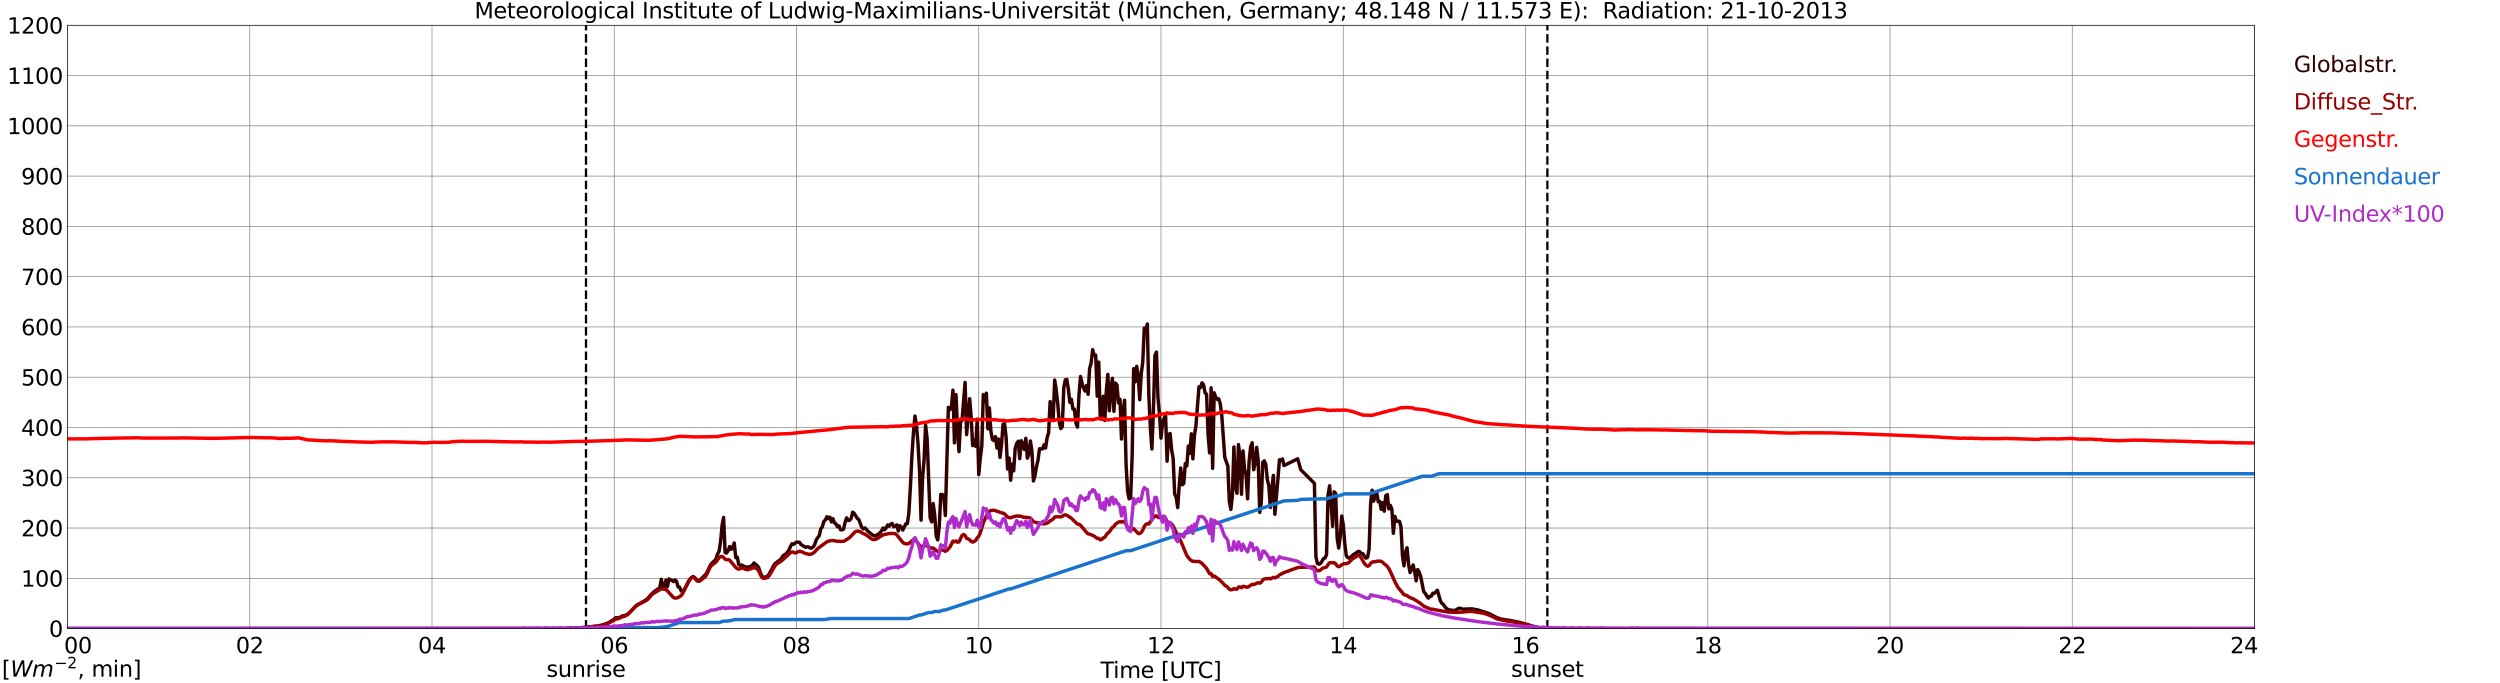 <?xml version="1.0" encoding="utf-8" standalone="no"?>
<!DOCTYPE svg PUBLIC "-//W3C//DTD SVG 1.1//EN"
  "http://www.w3.org/Graphics/SVG/1.1/DTD/svg11.dtd">
<svg xmlns:xlink="http://www.w3.org/1999/xlink" width="1085.4pt" height="296.64pt" viewBox="0 0 1085.4 296.64" xmlns="http://www.w3.org/2000/svg" version="1.1">
 <defs>
  <style type="text/css">*{stroke-linejoin: round; stroke-linecap: butt}</style>
 </defs>
 <g id="figure_1">
  <g id="patch_1">
   <path d="M 0 296.64 
L 1085.4 296.64 
L 1085.4 0 
L 0 0 
z
" style="fill: #ffffff"/>
  </g>
  <g id="axes_1">
   <g id="patch_2">
    <path d="M 29.306 272.909 
L 978.814 272.909 
L 978.814 10.976 
L 29.306 10.976 
z
" style="fill: #ffffff"/>
   </g>
   <g id="patch_3">
    <path d="M 978.814 272.909 
L 978.814 272.909 
L 978.814 10.976 
L 978.814 10.976 
z
" clip-path="url(#pa9e95fcad1)" style="fill: #d3d3d3; opacity: 0.25; stroke: #d3d3d3; stroke-linejoin: miter"/>
   </g>
   <g id="matplotlib.axis_1">
    <g id="xtick_1">
     <g id="line2d_1">
      <path d="M 29.306 272.909 
L 29.306 10.976 
" clip-path="url(#pa9e95fcad1)" style="fill: none; stroke: #808080; stroke-width: 0.3; stroke-linecap: square"/>
     </g>
     <g id="line2d_2"/>
     <g id="text_1">
      <!--    00 -->
      <g transform="translate(18.733 283.627) scale(0.095 -0.095)">
       <defs>
        <path id="DejaVuSans-20" transform="scale(0.016)"/>
        <path id="DejaVuSans-30" d="M 2034 4250 
Q 1547 4250 1301 3770 
Q 1056 3291 1056 2328 
Q 1056 1369 1301 889 
Q 1547 409 2034 409 
Q 2525 409 2770 889 
Q 3016 1369 3016 2328 
Q 3016 3291 2770 3770 
Q 2525 4250 2034 4250 
z
M 2034 4750 
Q 2819 4750 3233 4129 
Q 3647 3509 3647 2328 
Q 3647 1150 3233 529 
Q 2819 -91 2034 -91 
Q 1250 -91 836 529 
Q 422 1150 422 2328 
Q 422 3509 836 4129 
Q 1250 4750 2034 4750 
z
" transform="scale(0.016)"/>
       </defs>
       <use xlink:href="#DejaVuSans-20"/>
       <use xlink:href="#DejaVuSans-20" transform="translate(31.787 0)"/>
       <use xlink:href="#DejaVuSans-20" transform="translate(63.574 0)"/>
       <use xlink:href="#DejaVuSans-30" transform="translate(95.361 0)"/>
       <use xlink:href="#DejaVuSans-30" transform="translate(158.984 0)"/>
      </g>
     </g>
    </g>
    <g id="xtick_2">
     <g id="line2d_3">
      <path d="M 108.431 272.909 
L 108.431 10.976 
" clip-path="url(#pa9e95fcad1)" style="fill: none; stroke: #808080; stroke-width: 0.3; stroke-linecap: square"/>
     </g>
     <g id="line2d_4"/>
     <g id="text_2">
      <!-- 02 -->
      <g transform="translate(102.387 283.627) scale(0.095 -0.095)">
       <defs>
        <path id="DejaVuSans-32" d="M 1228 531 
L 3431 531 
L 3431 0 
L 469 0 
L 469 531 
Q 828 903 1448 1529 
Q 2069 2156 2228 2338 
Q 2531 2678 2651 2914 
Q 2772 3150 2772 3378 
Q 2772 3750 2511 3984 
Q 2250 4219 1831 4219 
Q 1534 4219 1204 4116 
Q 875 4013 500 3803 
L 500 4441 
Q 881 4594 1212 4672 
Q 1544 4750 1819 4750 
Q 2544 4750 2975 4387 
Q 3406 4025 3406 3419 
Q 3406 3131 3298 2873 
Q 3191 2616 2906 2266 
Q 2828 2175 2409 1742 
Q 1991 1309 1228 531 
z
" transform="scale(0.016)"/>
       </defs>
       <use xlink:href="#DejaVuSans-30"/>
       <use xlink:href="#DejaVuSans-32" transform="translate(63.623 0)"/>
      </g>
     </g>
    </g>
    <g id="xtick_3">
     <g id="line2d_5">
      <path d="M 187.557 272.909 
L 187.557 10.976 
" clip-path="url(#pa9e95fcad1)" style="fill: none; stroke: #808080; stroke-width: 0.3; stroke-linecap: square"/>
     </g>
     <g id="line2d_6"/>
     <g id="text_3">
      <!-- 04 -->
      <g transform="translate(181.513 283.627) scale(0.095 -0.095)">
       <defs>
        <path id="DejaVuSans-34" d="M 2419 4116 
L 825 1625 
L 2419 1625 
L 2419 4116 
z
M 2253 4666 
L 3047 4666 
L 3047 1625 
L 3713 1625 
L 3713 1100 
L 3047 1100 
L 3047 0 
L 2419 0 
L 2419 1100 
L 313 1100 
L 313 1709 
L 2253 4666 
z
" transform="scale(0.016)"/>
       </defs>
       <use xlink:href="#DejaVuSans-30"/>
       <use xlink:href="#DejaVuSans-34" transform="translate(63.623 0)"/>
      </g>
     </g>
    </g>
    <g id="xtick_4">
     <g id="line2d_7">
      <path d="M 266.683 272.909 
L 266.683 10.976 
" clip-path="url(#pa9e95fcad1)" style="fill: none; stroke: #808080; stroke-width: 0.3; stroke-linecap: square"/>
     </g>
     <g id="line2d_8"/>
     <g id="text_4">
      <!-- 06 -->
      <g transform="translate(260.638 283.627) scale(0.095 -0.095)">
       <defs>
        <path id="DejaVuSans-36" d="M 2113 2584 
Q 1688 2584 1439 2293 
Q 1191 2003 1191 1497 
Q 1191 994 1439 701 
Q 1688 409 2113 409 
Q 2538 409 2786 701 
Q 3034 994 3034 1497 
Q 3034 2003 2786 2293 
Q 2538 2584 2113 2584 
z
M 3366 4563 
L 3366 3988 
Q 3128 4100 2886 4159 
Q 2644 4219 2406 4219 
Q 1781 4219 1451 3797 
Q 1122 3375 1075 2522 
Q 1259 2794 1537 2939 
Q 1816 3084 2150 3084 
Q 2853 3084 3261 2657 
Q 3669 2231 3669 1497 
Q 3669 778 3244 343 
Q 2819 -91 2113 -91 
Q 1303 -91 875 529 
Q 447 1150 447 2328 
Q 447 3434 972 4092 
Q 1497 4750 2381 4750 
Q 2619 4750 2861 4703 
Q 3103 4656 3366 4563 
z
" transform="scale(0.016)"/>
       </defs>
       <use xlink:href="#DejaVuSans-30"/>
       <use xlink:href="#DejaVuSans-36" transform="translate(63.623 0)"/>
      </g>
     </g>
    </g>
    <g id="xtick_5">
     <g id="line2d_9">
      <path d="M 345.808 272.909 
L 345.808 10.976 
" clip-path="url(#pa9e95fcad1)" style="fill: none; stroke: #808080; stroke-width: 0.3; stroke-linecap: square"/>
     </g>
     <g id="line2d_10"/>
     <g id="text_5">
      <!-- 08 -->
      <g transform="translate(339.764 283.627) scale(0.095 -0.095)">
       <defs>
        <path id="DejaVuSans-38" d="M 2034 2216 
Q 1584 2216 1326 1975 
Q 1069 1734 1069 1313 
Q 1069 891 1326 650 
Q 1584 409 2034 409 
Q 2484 409 2743 651 
Q 3003 894 3003 1313 
Q 3003 1734 2745 1975 
Q 2488 2216 2034 2216 
z
M 1403 2484 
Q 997 2584 770 2862 
Q 544 3141 544 3541 
Q 544 4100 942 4425 
Q 1341 4750 2034 4750 
Q 2731 4750 3128 4425 
Q 3525 4100 3525 3541 
Q 3525 3141 3298 2862 
Q 3072 2584 2669 2484 
Q 3125 2378 3379 2068 
Q 3634 1759 3634 1313 
Q 3634 634 3220 271 
Q 2806 -91 2034 -91 
Q 1263 -91 848 271 
Q 434 634 434 1313 
Q 434 1759 690 2068 
Q 947 2378 1403 2484 
z
M 1172 3481 
Q 1172 3119 1398 2916 
Q 1625 2713 2034 2713 
Q 2441 2713 2670 2916 
Q 2900 3119 2900 3481 
Q 2900 3844 2670 4047 
Q 2441 4250 2034 4250 
Q 1625 4250 1398 4047 
Q 1172 3844 1172 3481 
z
" transform="scale(0.016)"/>
       </defs>
       <use xlink:href="#DejaVuSans-30"/>
       <use xlink:href="#DejaVuSans-38" transform="translate(63.623 0)"/>
      </g>
     </g>
    </g>
    <g id="xtick_6">
     <g id="line2d_11">
      <path d="M 424.934 272.909 
L 424.934 10.976 
" clip-path="url(#pa9e95fcad1)" style="fill: none; stroke: #808080; stroke-width: 0.3; stroke-linecap: square"/>
     </g>
     <g id="line2d_12"/>
     <g id="text_6">
      <!-- 10 -->
      <g transform="translate(418.89 283.627) scale(0.095 -0.095)">
       <defs>
        <path id="DejaVuSans-31" d="M 794 531 
L 1825 531 
L 1825 4091 
L 703 3866 
L 703 4441 
L 1819 4666 
L 2450 4666 
L 2450 531 
L 3481 531 
L 3481 0 
L 794 0 
L 794 531 
z
" transform="scale(0.016)"/>
       </defs>
       <use xlink:href="#DejaVuSans-31"/>
       <use xlink:href="#DejaVuSans-30" transform="translate(63.623 0)"/>
      </g>
     </g>
    </g>
    <g id="xtick_7">
     <g id="line2d_13">
      <path d="M 504.06 272.909 
L 504.06 10.976 
" clip-path="url(#pa9e95fcad1)" style="fill: none; stroke: #808080; stroke-width: 0.3; stroke-linecap: square"/>
     </g>
     <g id="line2d_14"/>
     <g id="text_7">
      <!-- 12 -->
      <g transform="translate(498.015 283.627) scale(0.095 -0.095)">
       <use xlink:href="#DejaVuSans-31"/>
       <use xlink:href="#DejaVuSans-32" transform="translate(63.623 0)"/>
      </g>
     </g>
    </g>
    <g id="xtick_8">
     <g id="line2d_15">
      <path d="M 583.185 272.909 
L 583.185 10.976 
" clip-path="url(#pa9e95fcad1)" style="fill: none; stroke: #808080; stroke-width: 0.3; stroke-linecap: square"/>
     </g>
     <g id="line2d_16"/>
     <g id="text_8">
      <!-- 14 -->
      <g transform="translate(577.141 283.627) scale(0.095 -0.095)">
       <use xlink:href="#DejaVuSans-31"/>
       <use xlink:href="#DejaVuSans-34" transform="translate(63.623 0)"/>
      </g>
     </g>
    </g>
    <g id="xtick_9">
     <g id="line2d_17">
      <path d="M 662.311 272.909 
L 662.311 10.976 
" clip-path="url(#pa9e95fcad1)" style="fill: none; stroke: #808080; stroke-width: 0.3; stroke-linecap: square"/>
     </g>
     <g id="line2d_18"/>
     <g id="text_9">
      <!-- 16 -->
      <g transform="translate(656.267 283.627) scale(0.095 -0.095)">
       <use xlink:href="#DejaVuSans-31"/>
       <use xlink:href="#DejaVuSans-36" transform="translate(63.623 0)"/>
      </g>
     </g>
    </g>
    <g id="xtick_10">
     <g id="line2d_19">
      <path d="M 741.437 272.909 
L 741.437 10.976 
" clip-path="url(#pa9e95fcad1)" style="fill: none; stroke: #808080; stroke-width: 0.3; stroke-linecap: square"/>
     </g>
     <g id="line2d_20"/>
     <g id="text_10">
      <!-- 18 -->
      <g transform="translate(735.392 283.627) scale(0.095 -0.095)">
       <use xlink:href="#DejaVuSans-31"/>
       <use xlink:href="#DejaVuSans-38" transform="translate(63.623 0)"/>
      </g>
     </g>
    </g>
    <g id="xtick_11">
     <g id="line2d_21">
      <path d="M 820.562 272.909 
L 820.562 10.976 
" clip-path="url(#pa9e95fcad1)" style="fill: none; stroke: #808080; stroke-width: 0.3; stroke-linecap: square"/>
     </g>
     <g id="line2d_22"/>
     <g id="text_11">
      <!-- 20 -->
      <g transform="translate(814.518 283.627) scale(0.095 -0.095)">
       <use xlink:href="#DejaVuSans-32"/>
       <use xlink:href="#DejaVuSans-30" transform="translate(63.623 0)"/>
      </g>
     </g>
    </g>
    <g id="xtick_12">
     <g id="line2d_23">
      <path d="M 899.688 272.909 
L 899.688 10.976 
" clip-path="url(#pa9e95fcad1)" style="fill: none; stroke: #808080; stroke-width: 0.3; stroke-linecap: square"/>
     </g>
     <g id="line2d_24"/>
     <g id="text_12">
      <!-- 22 -->
      <g transform="translate(893.644 283.627) scale(0.095 -0.095)">
       <use xlink:href="#DejaVuSans-32"/>
       <use xlink:href="#DejaVuSans-32" transform="translate(63.623 0)"/>
      </g>
     </g>
    </g>
    <g id="xtick_13">
     <g id="line2d_25">
      <path d="M 978.814 272.909 
L 978.814 10.976 
" clip-path="url(#pa9e95fcad1)" style="fill: none; stroke: #808080; stroke-width: 0.3; stroke-linecap: square"/>
     </g>
     <g id="line2d_26"/>
     <g id="text_13">
      <!-- 24    -->
      <g transform="translate(968.241 283.627) scale(0.095 -0.095)">
       <use xlink:href="#DejaVuSans-32"/>
       <use xlink:href="#DejaVuSans-34" transform="translate(63.623 0)"/>
       <use xlink:href="#DejaVuSans-20" transform="translate(127.246 0)"/>
       <use xlink:href="#DejaVuSans-20" transform="translate(159.033 0)"/>
       <use xlink:href="#DejaVuSans-20" transform="translate(190.82 0)"/>
      </g>
     </g>
    </g>
    <g id="text_14">
     <!-- Time [UTC] -->
     <g transform="translate(477.806 294.322) scale(0.095 -0.095)">
      <defs>
       <path id="DejaVuSans-54" d="M -19 4666 
L 3928 4666 
L 3928 4134 
L 2272 4134 
L 2272 0 
L 1638 0 
L 1638 4134 
L -19 4134 
L -19 4666 
z
" transform="scale(0.016)"/>
       <path id="DejaVuSans-69" d="M 603 3500 
L 1178 3500 
L 1178 0 
L 603 0 
L 603 3500 
z
M 603 4863 
L 1178 4863 
L 1178 4134 
L 603 4134 
L 603 4863 
z
" transform="scale(0.016)"/>
       <path id="DejaVuSans-6d" d="M 3328 2828 
Q 3544 3216 3844 3400 
Q 4144 3584 4550 3584 
Q 5097 3584 5394 3201 
Q 5691 2819 5691 2113 
L 5691 0 
L 5113 0 
L 5113 2094 
Q 5113 2597 4934 2840 
Q 4756 3084 4391 3084 
Q 3944 3084 3684 2787 
Q 3425 2491 3425 1978 
L 3425 0 
L 2847 0 
L 2847 2094 
Q 2847 2600 2669 2842 
Q 2491 3084 2119 3084 
Q 1678 3084 1418 2786 
Q 1159 2488 1159 1978 
L 1159 0 
L 581 0 
L 581 3500 
L 1159 3500 
L 1159 2956 
Q 1356 3278 1631 3431 
Q 1906 3584 2284 3584 
Q 2666 3584 2933 3390 
Q 3200 3197 3328 2828 
z
" transform="scale(0.016)"/>
       <path id="DejaVuSans-65" d="M 3597 1894 
L 3597 1613 
L 953 1613 
Q 991 1019 1311 708 
Q 1631 397 2203 397 
Q 2534 397 2845 478 
Q 3156 559 3463 722 
L 3463 178 
Q 3153 47 2828 -22 
Q 2503 -91 2169 -91 
Q 1331 -91 842 396 
Q 353 884 353 1716 
Q 353 2575 817 3079 
Q 1281 3584 2069 3584 
Q 2775 3584 3186 3129 
Q 3597 2675 3597 1894 
z
M 3022 2063 
Q 3016 2534 2758 2815 
Q 2500 3097 2075 3097 
Q 1594 3097 1305 2825 
Q 1016 2553 972 2059 
L 3022 2063 
z
" transform="scale(0.016)"/>
       <path id="DejaVuSans-5b" d="M 550 4863 
L 1875 4863 
L 1875 4416 
L 1125 4416 
L 1125 -397 
L 1875 -397 
L 1875 -844 
L 550 -844 
L 550 4863 
z
" transform="scale(0.016)"/>
       <path id="DejaVuSans-55" d="M 556 4666 
L 1191 4666 
L 1191 1831 
Q 1191 1081 1462 751 
Q 1734 422 2344 422 
Q 2950 422 3222 751 
Q 3494 1081 3494 1831 
L 3494 4666 
L 4128 4666 
L 4128 1753 
Q 4128 841 3676 375 
Q 3225 -91 2344 -91 
Q 1459 -91 1007 375 
Q 556 841 556 1753 
L 556 4666 
z
" transform="scale(0.016)"/>
       <path id="DejaVuSans-43" d="M 4122 4306 
L 4122 3641 
Q 3803 3938 3442 4084 
Q 3081 4231 2675 4231 
Q 1875 4231 1450 3742 
Q 1025 3253 1025 2328 
Q 1025 1406 1450 917 
Q 1875 428 2675 428 
Q 3081 428 3442 575 
Q 3803 722 4122 1019 
L 4122 359 
Q 3791 134 3420 21 
Q 3050 -91 2638 -91 
Q 1578 -91 968 557 
Q 359 1206 359 2328 
Q 359 3453 968 4101 
Q 1578 4750 2638 4750 
Q 3056 4750 3426 4639 
Q 3797 4528 4122 4306 
z
" transform="scale(0.016)"/>
       <path id="DejaVuSans-5d" d="M 1947 4863 
L 1947 -844 
L 622 -844 
L 622 -397 
L 1369 -397 
L 1369 4416 
L 622 4416 
L 622 4863 
L 1947 4863 
z
" transform="scale(0.016)"/>
      </defs>
      <use xlink:href="#DejaVuSans-54"/>
      <use xlink:href="#DejaVuSans-69" transform="translate(57.959 0)"/>
      <use xlink:href="#DejaVuSans-6d" transform="translate(85.742 0)"/>
      <use xlink:href="#DejaVuSans-65" transform="translate(183.154 0)"/>
      <use xlink:href="#DejaVuSans-20" transform="translate(244.678 0)"/>
      <use xlink:href="#DejaVuSans-5b" transform="translate(276.465 0)"/>
      <use xlink:href="#DejaVuSans-55" transform="translate(315.479 0)"/>
      <use xlink:href="#DejaVuSans-54" transform="translate(388.672 0)"/>
      <use xlink:href="#DejaVuSans-43" transform="translate(443.881 0)"/>
      <use xlink:href="#DejaVuSans-5d" transform="translate(513.705 0)"/>
     </g>
    </g>
   </g>
   <g id="matplotlib.axis_2">
    <g id="ytick_1">
     <g id="line2d_27">
      <path d="M 29.306 272.909 
L 978.814 272.909 
" clip-path="url(#pa9e95fcad1)" style="fill: none; stroke: #808080; stroke-width: 0.3; stroke-linecap: square"/>
     </g>
     <g id="line2d_28"/>
     <g id="text_15">
      <!-- 0 -->
      <g transform="translate(21.261 276.518) scale(0.095 -0.095)">
       <use xlink:href="#DejaVuSans-30"/>
      </g>
     </g>
    </g>
    <g id="ytick_2">
     <g id="line2d_29">
      <path d="M 29.306 251.081 
L 978.814 251.081 
" clip-path="url(#pa9e95fcad1)" style="fill: none; stroke: #808080; stroke-width: 0.3; stroke-linecap: square"/>
     </g>
     <g id="line2d_30"/>
     <g id="text_16">
      <!-- 100 -->
      <g transform="translate(9.173 254.69) scale(0.095 -0.095)">
       <use xlink:href="#DejaVuSans-31"/>
       <use xlink:href="#DejaVuSans-30" transform="translate(63.623 0)"/>
       <use xlink:href="#DejaVuSans-30" transform="translate(127.246 0)"/>
      </g>
     </g>
    </g>
    <g id="ytick_3">
     <g id="line2d_31">
      <path d="M 29.306 229.253 
L 978.814 229.253 
" clip-path="url(#pa9e95fcad1)" style="fill: none; stroke: #808080; stroke-width: 0.3; stroke-linecap: square"/>
     </g>
     <g id="line2d_32"/>
     <g id="text_17">
      <!-- 200 -->
      <g transform="translate(9.173 232.863) scale(0.095 -0.095)">
       <use xlink:href="#DejaVuSans-32"/>
       <use xlink:href="#DejaVuSans-30" transform="translate(63.623 0)"/>
       <use xlink:href="#DejaVuSans-30" transform="translate(127.246 0)"/>
      </g>
     </g>
    </g>
    <g id="ytick_4">
     <g id="line2d_33">
      <path d="M 29.306 207.426 
L 978.814 207.426 
" clip-path="url(#pa9e95fcad1)" style="fill: none; stroke: #808080; stroke-width: 0.3; stroke-linecap: square"/>
     </g>
     <g id="line2d_34"/>
     <g id="text_18">
      <!-- 300 -->
      <g transform="translate(9.173 211.035) scale(0.095 -0.095)">
       <defs>
        <path id="DejaVuSans-33" d="M 2597 2516 
Q 3050 2419 3304 2112 
Q 3559 1806 3559 1356 
Q 3559 666 3084 287 
Q 2609 -91 1734 -91 
Q 1441 -91 1130 -33 
Q 819 25 488 141 
L 488 750 
Q 750 597 1062 519 
Q 1375 441 1716 441 
Q 2309 441 2620 675 
Q 2931 909 2931 1356 
Q 2931 1769 2642 2001 
Q 2353 2234 1838 2234 
L 1294 2234 
L 1294 2753 
L 1863 2753 
Q 2328 2753 2575 2939 
Q 2822 3125 2822 3475 
Q 2822 3834 2567 4026 
Q 2313 4219 1838 4219 
Q 1578 4219 1281 4162 
Q 984 4106 628 3988 
L 628 4550 
Q 988 4650 1302 4700 
Q 1616 4750 1894 4750 
Q 2613 4750 3031 4423 
Q 3450 4097 3450 3541 
Q 3450 3153 3228 2886 
Q 3006 2619 2597 2516 
z
" transform="scale(0.016)"/>
       </defs>
       <use xlink:href="#DejaVuSans-33"/>
       <use xlink:href="#DejaVuSans-30" transform="translate(63.623 0)"/>
       <use xlink:href="#DejaVuSans-30" transform="translate(127.246 0)"/>
      </g>
     </g>
    </g>
    <g id="ytick_5">
     <g id="line2d_35">
      <path d="M 29.306 185.598 
L 978.814 185.598 
" clip-path="url(#pa9e95fcad1)" style="fill: none; stroke: #808080; stroke-width: 0.3; stroke-linecap: square"/>
     </g>
     <g id="line2d_36"/>
     <g id="text_19">
      <!-- 400 -->
      <g transform="translate(9.173 189.207) scale(0.095 -0.095)">
       <use xlink:href="#DejaVuSans-34"/>
       <use xlink:href="#DejaVuSans-30" transform="translate(63.623 0)"/>
       <use xlink:href="#DejaVuSans-30" transform="translate(127.246 0)"/>
      </g>
     </g>
    </g>
    <g id="ytick_6">
     <g id="line2d_37">
      <path d="M 29.306 163.77 
L 978.814 163.77 
" clip-path="url(#pa9e95fcad1)" style="fill: none; stroke: #808080; stroke-width: 0.3; stroke-linecap: square"/>
     </g>
     <g id="line2d_38"/>
     <g id="text_20">
      <!-- 500 -->
      <g transform="translate(9.173 167.379) scale(0.095 -0.095)">
       <defs>
        <path id="DejaVuSans-35" d="M 691 4666 
L 3169 4666 
L 3169 4134 
L 1269 4134 
L 1269 2991 
Q 1406 3038 1543 3061 
Q 1681 3084 1819 3084 
Q 2600 3084 3056 2656 
Q 3513 2228 3513 1497 
Q 3513 744 3044 326 
Q 2575 -91 1722 -91 
Q 1428 -91 1123 -41 
Q 819 9 494 109 
L 494 744 
Q 775 591 1075 516 
Q 1375 441 1709 441 
Q 2250 441 2565 725 
Q 2881 1009 2881 1497 
Q 2881 1984 2565 2268 
Q 2250 2553 1709 2553 
Q 1456 2553 1204 2497 
Q 953 2441 691 2322 
L 691 4666 
z
" transform="scale(0.016)"/>
       </defs>
       <use xlink:href="#DejaVuSans-35"/>
       <use xlink:href="#DejaVuSans-30" transform="translate(63.623 0)"/>
       <use xlink:href="#DejaVuSans-30" transform="translate(127.246 0)"/>
      </g>
     </g>
    </g>
    <g id="ytick_7">
     <g id="line2d_39">
      <path d="M 29.306 141.942 
L 978.814 141.942 
" clip-path="url(#pa9e95fcad1)" style="fill: none; stroke: #808080; stroke-width: 0.3; stroke-linecap: square"/>
     </g>
     <g id="line2d_40"/>
     <g id="text_21">
      <!-- 600 -->
      <g transform="translate(9.173 145.551) scale(0.095 -0.095)">
       <use xlink:href="#DejaVuSans-36"/>
       <use xlink:href="#DejaVuSans-30" transform="translate(63.623 0)"/>
       <use xlink:href="#DejaVuSans-30" transform="translate(127.246 0)"/>
      </g>
     </g>
    </g>
    <g id="ytick_8">
     <g id="line2d_41">
      <path d="M 29.306 120.114 
L 978.814 120.114 
" clip-path="url(#pa9e95fcad1)" style="fill: none; stroke: #808080; stroke-width: 0.3; stroke-linecap: square"/>
     </g>
     <g id="line2d_42"/>
     <g id="text_22">
      <!-- 700 -->
      <g transform="translate(9.173 123.724) scale(0.095 -0.095)">
       <defs>
        <path id="DejaVuSans-37" d="M 525 4666 
L 3525 4666 
L 3525 4397 
L 1831 0 
L 1172 0 
L 2766 4134 
L 525 4134 
L 525 4666 
z
" transform="scale(0.016)"/>
       </defs>
       <use xlink:href="#DejaVuSans-37"/>
       <use xlink:href="#DejaVuSans-30" transform="translate(63.623 0)"/>
       <use xlink:href="#DejaVuSans-30" transform="translate(127.246 0)"/>
      </g>
     </g>
    </g>
    <g id="ytick_9">
     <g id="line2d_43">
      <path d="M 29.306 98.287 
L 978.814 98.287 
" clip-path="url(#pa9e95fcad1)" style="fill: none; stroke: #808080; stroke-width: 0.3; stroke-linecap: square"/>
     </g>
     <g id="line2d_44"/>
     <g id="text_23">
      <!-- 800 -->
      <g transform="translate(9.173 101.896) scale(0.095 -0.095)">
       <use xlink:href="#DejaVuSans-38"/>
       <use xlink:href="#DejaVuSans-30" transform="translate(63.623 0)"/>
       <use xlink:href="#DejaVuSans-30" transform="translate(127.246 0)"/>
      </g>
     </g>
    </g>
    <g id="ytick_10">
     <g id="line2d_45">
      <path d="M 29.306 76.459 
L 978.814 76.459 
" clip-path="url(#pa9e95fcad1)" style="fill: none; stroke: #808080; stroke-width: 0.3; stroke-linecap: square"/>
     </g>
     <g id="line2d_46"/>
     <g id="text_24">
      <!-- 900 -->
      <g transform="translate(9.173 80.068) scale(0.095 -0.095)">
       <defs>
        <path id="DejaVuSans-39" d="M 703 97 
L 703 672 
Q 941 559 1184 500 
Q 1428 441 1663 441 
Q 2288 441 2617 861 
Q 2947 1281 2994 2138 
Q 2813 1869 2534 1725 
Q 2256 1581 1919 1581 
Q 1219 1581 811 2004 
Q 403 2428 403 3163 
Q 403 3881 828 4315 
Q 1253 4750 1959 4750 
Q 2769 4750 3195 4129 
Q 3622 3509 3622 2328 
Q 3622 1225 3098 567 
Q 2575 -91 1691 -91 
Q 1453 -91 1209 -44 
Q 966 3 703 97 
z
M 1959 2075 
Q 2384 2075 2632 2365 
Q 2881 2656 2881 3163 
Q 2881 3666 2632 3958 
Q 2384 4250 1959 4250 
Q 1534 4250 1286 3958 
Q 1038 3666 1038 3163 
Q 1038 2656 1286 2365 
Q 1534 2075 1959 2075 
z
" transform="scale(0.016)"/>
       </defs>
       <use xlink:href="#DejaVuSans-39"/>
       <use xlink:href="#DejaVuSans-30" transform="translate(63.623 0)"/>
       <use xlink:href="#DejaVuSans-30" transform="translate(127.246 0)"/>
      </g>
     </g>
    </g>
    <g id="ytick_11">
     <g id="line2d_47">
      <path d="M 29.306 54.631 
L 978.814 54.631 
" clip-path="url(#pa9e95fcad1)" style="fill: none; stroke: #808080; stroke-width: 0.3; stroke-linecap: square"/>
     </g>
     <g id="line2d_48"/>
     <g id="text_25">
      <!-- 1000 -->
      <g transform="translate(3.128 58.24) scale(0.095 -0.095)">
       <use xlink:href="#DejaVuSans-31"/>
       <use xlink:href="#DejaVuSans-30" transform="translate(63.623 0)"/>
       <use xlink:href="#DejaVuSans-30" transform="translate(127.246 0)"/>
       <use xlink:href="#DejaVuSans-30" transform="translate(190.869 0)"/>
      </g>
     </g>
    </g>
    <g id="ytick_12">
     <g id="line2d_49">
      <path d="M 29.306 32.803 
L 978.814 32.803 
" clip-path="url(#pa9e95fcad1)" style="fill: none; stroke: #808080; stroke-width: 0.3; stroke-linecap: square"/>
     </g>
     <g id="line2d_50"/>
     <g id="text_26">
      <!-- 1100 -->
      <g transform="translate(3.128 36.413) scale(0.095 -0.095)">
       <use xlink:href="#DejaVuSans-31"/>
       <use xlink:href="#DejaVuSans-31" transform="translate(63.623 0)"/>
       <use xlink:href="#DejaVuSans-30" transform="translate(127.246 0)"/>
       <use xlink:href="#DejaVuSans-30" transform="translate(190.869 0)"/>
      </g>
     </g>
    </g>
    <g id="ytick_13">
     <g id="line2d_51">
      <path d="M 29.306 10.976 
L 978.814 10.976 
" clip-path="url(#pa9e95fcad1)" style="fill: none; stroke: #808080; stroke-width: 0.3; stroke-linecap: square"/>
     </g>
     <g id="line2d_52"/>
     <g id="text_27">
      <!-- 1200 -->
      <g transform="translate(3.128 14.585) scale(0.095 -0.095)">
       <use xlink:href="#DejaVuSans-31"/>
       <use xlink:href="#DejaVuSans-32" transform="translate(63.623 0)"/>
       <use xlink:href="#DejaVuSans-30" transform="translate(127.246 0)"/>
       <use xlink:href="#DejaVuSans-30" transform="translate(190.869 0)"/>
      </g>
     </g>
    </g>
   </g>
   <g id="line2d_53">
    <path d="M 254.418 272.909 
L 254.418 10.976 
" clip-path="url(#pa9e95fcad1)" style="fill: none; stroke-dasharray: 3.7,1.6; stroke-dashoffset: 0; stroke: #000000"/>
   </g>
   <g id="line2d_54">
    <path d="M 671.806 272.909 
L 671.806 10.976 
" clip-path="url(#pa9e95fcad1)" style="fill: none; stroke-dasharray: 3.7,1.6; stroke-dashoffset: 0; stroke: #000000"/>
   </g>
   <g id="line2d_55">
    <path d="M 29.306 272.909 
L 246.901 272.909 
L 247.561 272.608 
L 252.176 272.52 
L 259.43 271.778 
L 261.408 271.363 
L 263.386 270.741 
L 264.705 270.06 
L 266.683 268.757 
L 267.342 268.194 
L 268.002 268.166 
L 268.661 268.373 
L 269.98 267.485 
L 271.298 267.218 
L 272.617 266.596 
L 273.936 265.321 
L 275.914 263.161 
L 277.233 262.272 
L 278.552 261.619 
L 280.53 260.375 
L 281.189 259.873 
L 282.508 258.304 
L 283.827 257.029 
L 286.464 255.134 
L 287.124 251.52 
L 287.783 254.927 
L 288.442 255.283 
L 289.102 251.876 
L 289.761 254.72 
L 290.42 251.343 
L 291.739 252.024 
L 292.399 252.498 
L 293.058 251.758 
L 293.717 252.408 
L 294.377 254.779 
L 295.036 254.897 
L 295.696 256.438 
L 296.355 257.088 
L 297.014 256.171 
L 298.992 252.321 
L 299.652 251.312 
L 300.311 250.631 
L 300.971 250.337 
L 301.63 250.78 
L 302.289 251.55 
L 302.949 252.055 
L 303.608 252.083 
L 304.267 251.55 
L 305.586 250.129 
L 306.246 249.595 
L 306.905 248.588 
L 308.224 245.716 
L 308.883 244.651 
L 310.202 243.494 
L 310.861 242.636 
L 311.521 240.593 
L 312.18 239.436 
L 312.839 235.232 
L 313.499 228.153 
L 314.158 224.659 
L 314.818 239.912 
L 315.477 240.089 
L 316.136 239.052 
L 316.796 237.275 
L 317.455 238.489 
L 318.114 237.718 
L 318.774 235.734 
L 319.433 242.132 
L 320.093 241.896 
L 320.752 245.153 
L 321.411 245.419 
L 322.071 245.332 
L 322.73 245.746 
L 324.049 246.248 
L 325.368 246.1 
L 326.686 245.391 
L 327.346 244.413 
L 328.665 245.508 
L 329.324 246.248 
L 329.983 248.204 
L 330.643 249.802 
L 331.302 250.572 
L 331.961 250.631 
L 332.621 250.424 
L 333.28 250.07 
L 333.94 249.182 
L 335.258 246.781 
L 335.918 245.478 
L 336.577 244.589 
L 338.555 243.168 
L 339.215 242.546 
L 339.874 241.392 
L 340.533 240.859 
L 341.193 240.562 
L 342.512 238.875 
L 343.171 237.306 
L 343.83 236.09 
L 344.49 236.356 
L 345.808 235.35 
L 347.127 235.439 
L 347.787 236.446 
L 349.765 237.631 
L 350.424 237.393 
L 351.083 237.482 
L 351.743 237.956 
L 352.402 237.925 
L 353.062 237.452 
L 353.721 236.415 
L 354.38 234.372 
L 355.699 232.506 
L 356.359 229.546 
L 357.018 228.775 
L 357.677 226.376 
L 358.337 225.783 
L 358.996 224.333 
L 359.655 225.191 
L 360.315 224.538 
L 360.974 226.612 
L 361.634 225.191 
L 362.293 227.027 
L 362.952 227.472 
L 363.612 228.716 
L 364.271 228.33 
L 364.93 229.989 
L 365.59 230.048 
L 366.249 229.723 
L 366.909 226.761 
L 367.568 224.835 
L 368.227 225.962 
L 368.887 225.872 
L 369.546 224.984 
L 370.206 222.378 
L 370.865 222.882 
L 372.184 225.043 
L 372.843 225.547 
L 374.162 229.011 
L 374.821 229.633 
L 375.481 229.19 
L 376.14 229.782 
L 376.799 230.642 
L 378.777 232.239 
L 379.437 232.536 
L 380.096 232.685 
L 381.415 231.855 
L 382.074 231.381 
L 382.734 230.434 
L 383.393 229.249 
L 384.053 230.019 
L 384.712 229.19 
L 385.371 227.915 
L 386.031 228.478 
L 386.69 227.501 
L 387.349 227.265 
L 388.009 228.686 
L 388.668 228.478 
L 389.328 227.887 
L 389.987 230.521 
L 390.646 228.212 
L 391.306 228.834 
L 391.965 230.137 
L 393.284 227.413 
L 393.943 227.324 
L 394.603 222.585 
L 395.262 211.361 
L 395.921 197.826 
L 396.581 187.815 
L 397.24 180.647 
L 397.899 184.764 
L 398.559 192.465 
L 399.218 204.282 
L 399.878 225.813 
L 400.537 207.687 
L 401.196 199.72 
L 401.856 184.557 
L 402.515 190.361 
L 403.834 224.807 
L 404.493 226.584 
L 405.153 218.617 
L 405.812 223.563 
L 406.471 232.802 
L 407.131 234.402 
L 407.79 228.596 
L 408.45 214.648 
L 409.109 214.707 
L 409.768 215.15 
L 410.428 223.799 
L 411.746 176.856 
L 412.406 177.864 
L 413.065 176.827 
L 413.725 169.421 
L 414.384 192.257 
L 415.043 171.318 
L 415.703 186.036 
L 416.362 196.049 
L 417.022 183.105 
L 417.681 182.601 
L 419 166.047 
L 419.659 188.704 
L 420.978 173.095 
L 421.637 181.18 
L 422.297 193.443 
L 422.956 191.072 
L 423.615 193.827 
L 424.275 181.981 
L 424.934 206.029 
L 425.593 199.039 
L 426.253 193.796 
L 426.912 171.287 
L 427.572 174.367 
L 428.231 170.724 
L 428.89 186.157 
L 429.55 177.122 
L 430.209 187.281 
L 430.869 190.806 
L 431.528 191.249 
L 432.187 189.562 
L 432.847 194.508 
L 433.506 190.629 
L 434.165 198.594 
L 434.825 192.997 
L 435.484 184.201 
L 436.144 183.993 
L 436.803 189.738 
L 437.462 203.63 
L 438.122 198.862 
L 438.781 208.517 
L 439.44 201.469 
L 440.1 204.4 
L 440.759 194.626 
L 441.419 192.524 
L 442.078 191.546 
L 442.737 199.129 
L 443.397 191.338 
L 444.056 192.938 
L 444.716 195.13 
L 445.375 190.302 
L 446.034 198.921 
L 446.694 197.114 
L 447.353 191.456 
L 448.012 195.78 
L 448.672 208.814 
L 449.331 206.622 
L 449.991 202.652 
L 450.65 199.838 
L 451.309 194.833 
L 452.628 194.892 
L 453.287 193.115 
L 453.947 194.538 
L 454.606 190.035 
L 455.266 187.874 
L 455.925 174.339 
L 456.584 182.068 
L 457.244 181.684 
L 457.903 165.01 
L 458.563 169.393 
L 459.222 175.197 
L 459.881 183.223 
L 460.541 186.067 
L 461.2 185.297 
L 461.859 168.267 
L 462.519 164.92 
L 463.178 164.744 
L 463.838 168.978 
L 464.497 174.695 
L 465.156 173.361 
L 465.816 177.596 
L 466.475 177.657 
L 467.134 183.668 
L 467.794 185.445 
L 468.453 171.408 
L 469.113 163.469 
L 469.772 166.372 
L 470.431 168.446 
L 471.091 169.777 
L 471.75 167.409 
L 472.409 171.229 
L 473.069 159.974 
L 473.728 157.606 
L 474.388 151.83 
L 475.047 154.257 
L 475.706 154.17 
L 476.366 171.999 
L 477.025 157.219 
L 477.685 181.477 
L 478.344 182.04 
L 479.003 172.058 
L 479.663 182.572 
L 480.322 169.718 
L 480.981 162.552 
L 481.641 178.338 
L 482.3 168.771 
L 482.96 164.239 
L 483.619 178.574 
L 484.278 166.341 
L 484.938 167.112 
L 485.597 174.931 
L 486.256 173.333 
L 486.916 190.599 
L 487.575 178.663 
L 488.235 173.776 
L 488.894 201.676 
L 489.553 213.315 
L 490.213 216.574 
L 490.872 216.246 
L 491.532 198.092 
L 492.191 160.033 
L 492.85 165.809 
L 493.51 159.057 
L 494.169 163.113 
L 494.828 173.54 
L 495.488 162.137 
L 496.147 157.132 
L 496.807 142.442 
L 497.466 144.07 
L 498.125 140.663 
L 498.785 171.792 
L 499.444 185.742 
L 500.103 194.923 
L 500.763 178.604 
L 501.422 154.257 
L 502.082 152.867 
L 502.741 172.711 
L 503.4 179.787 
L 504.06 190.214 
L 504.719 183.876 
L 505.379 181.684 
L 506.038 179.936 
L 506.697 200.253 
L 507.357 188.704 
L 508.016 188.2 
L 508.675 195.337 
L 509.335 199.009 
L 509.994 214.528 
L 510.654 215.921 
L 511.313 220.363 
L 511.972 210.678 
L 512.632 203.187 
L 513.291 210.47 
L 513.95 209.879 
L 514.61 201.29 
L 515.269 202.298 
L 515.929 193.65 
L 516.588 196.878 
L 517.247 188.348 
L 517.907 199.216 
L 518.566 189.057 
L 519.226 184.912 
L 520.544 167.972 
L 521.204 168.267 
L 521.863 166.223 
L 522.522 166.963 
L 523.182 170.578 
L 523.841 171.139 
L 524.501 188.704 
L 525.16 196.64 
L 525.819 168.387 
L 526.479 203.304 
L 527.138 170.519 
L 527.797 172.355 
L 528.457 173.392 
L 529.116 173.154 
L 529.776 175.227 
L 530.435 180.322 
L 531.754 198.655 
L 533.073 202.327 
L 533.732 217.728 
L 534.391 221.192 
L 535.051 215.15 
L 535.71 194.063 
L 536.369 211.005 
L 537.029 214.175 
L 537.688 193.028 
L 538.348 198.061 
L 539.007 214.587 
L 539.666 195.78 
L 540.326 203.54 
L 540.985 206.208 
L 541.644 216.574 
L 542.304 200.401 
L 542.963 193.975 
L 543.623 192.257 
L 544.282 203.955 
L 544.941 201.261 
L 545.601 194.211 
L 546.26 199.958 
L 546.919 222.467 
L 547.579 218.171 
L 548.238 200.727 
L 548.898 200.076 
L 549.557 201.615 
L 550.216 208.192 
L 550.876 210.916 
L 551.535 220.334 
L 552.195 211.922 
L 552.854 206.415 
L 553.513 223.266 
L 554.832 207.805 
L 555.491 199.602 
L 556.151 199.751 
L 556.81 199.277 
L 557.47 202.119 
L 563.404 199.192 
L 564.723 203.9 
L 570.657 209.855 
L 571.317 241.693 
L 571.976 244.655 
L 572.635 244.95 
L 573.295 244.624 
L 573.954 243.677 
L 574.613 242.492 
L 575.273 242.284 
L 575.932 240.805 
L 576.592 214.947 
L 577.251 210.92 
L 577.91 218.473 
L 578.57 228.513 
L 579.229 213.526 
L 579.889 214.238 
L 580.548 233.785 
L 581.207 237.932 
L 581.867 233.104 
L 582.526 224.041 
L 583.185 227.861 
L 583.845 235.917 
L 584.504 241.307 
L 585.164 242.077 
L 585.823 242.343 
L 587.801 240.656 
L 588.46 240.3 
L 589.779 239.353 
L 590.439 239.619 
L 591.098 240.39 
L 591.757 240.449 
L 592.417 241.634 
L 593.076 242.343 
L 593.736 241.929 
L 594.395 238.524 
L 595.054 218.946 
L 595.714 212.845 
L 596.373 217.584 
L 597.032 215.362 
L 597.692 213.675 
L 598.351 217.761 
L 599.011 217.674 
L 599.67 221.109 
L 600.329 218.237 
L 600.989 221.939 
L 601.648 215.244 
L 602.307 214.74 
L 602.967 220.93 
L 603.626 219.42 
L 604.286 221.02 
L 604.945 231.534 
L 605.604 224.189 
L 606.264 226.291 
L 607.582 226.322 
L 608.242 228.662 
L 608.901 241.278 
L 609.561 245.661 
L 610.22 239.768 
L 610.879 237.812 
L 611.539 244.98 
L 612.198 248.564 
L 613.517 245.277 
L 614.176 248.119 
L 614.836 252.177 
L 615.495 247.29 
L 616.154 248.357 
L 616.814 250.341 
L 618.133 256.946 
L 618.792 257.627 
L 619.451 258.782 
L 620.111 259.67 
L 620.77 258.9 
L 621.429 258.841 
L 622.089 257.538 
L 622.748 257.597 
L 624.067 256.263 
L 625.386 260.943 
L 626.045 261.98 
L 626.705 262.453 
L 627.364 263.521 
L 628.023 264.171 
L 628.683 264.616 
L 629.342 264.824 
L 631.32 265.06 
L 631.98 264.911 
L 633.298 264.084 
L 633.958 264.084 
L 635.276 264.499 
L 636.595 264.409 
L 639.233 264.35 
L 640.552 264.675 
L 641.211 264.675 
L 646.486 266.393 
L 648.464 267.43 
L 649.783 268.111 
L 651.761 268.792 
L 655.717 269.414 
L 659.674 270.185 
L 663.63 271.28 
L 664.949 271.695 
L 666.267 272.051 
L 668.246 272.553 
L 671.542 272.909 
L 978.154 272.909 
L 978.154 272.909 
" clip-path="url(#pa9e95fcad1)" style="fill: none; stroke: #330000; stroke-width: 1.5; stroke-linecap: square"/>
   </g>
   <g id="line2d_56">
    <path d="M 29.306 272.909 
L 246.901 272.909 
L 247.561 272.73 
L 252.176 272.645 
L 256.792 272.14 
L 259.43 271.889 
L 261.408 271.553 
L 264.045 270.63 
L 266.023 269.58 
L 267.342 268.783 
L 268.002 268.7 
L 268.661 268.489 
L 269.98 267.86 
L 270.639 267.733 
L 271.298 267.482 
L 272.617 266.727 
L 276.573 262.781 
L 280.53 260.725 
L 281.189 260.262 
L 283.167 257.996 
L 285.805 256.359 
L 286.464 256.064 
L 287.124 255.604 
L 288.442 255.855 
L 289.102 255.855 
L 292.399 259.424 
L 293.058 259.675 
L 293.717 259.633 
L 294.377 259.465 
L 295.696 258.583 
L 296.355 257.743 
L 298.992 252.413 
L 299.652 251.489 
L 300.311 250.775 
L 300.971 250.607 
L 301.63 251.07 
L 302.289 251.825 
L 302.949 252.371 
L 303.608 252.371 
L 304.267 251.95 
L 305.586 250.817 
L 306.246 250.356 
L 306.905 249.306 
L 308.224 246.451 
L 308.883 245.528 
L 310.861 244.018 
L 312.18 242.127 
L 312.839 241.625 
L 313.499 241.625 
L 314.158 242.003 
L 314.818 242.841 
L 315.477 243.009 
L 316.136 242.968 
L 316.796 243.219 
L 319.433 246.368 
L 320.093 246.914 
L 320.752 247.124 
L 322.071 246.619 
L 322.73 246.705 
L 323.39 247.082 
L 324.049 247.292 
L 324.708 247.333 
L 327.346 246.41 
L 328.665 246.914 
L 329.324 247.752 
L 330.643 250.481 
L 331.302 251.07 
L 331.961 251.112 
L 333.28 250.693 
L 333.94 249.935 
L 336.577 245.528 
L 337.236 244.814 
L 338.555 244.018 
L 339.215 243.598 
L 342.512 240.575 
L 343.171 239.903 
L 343.83 239.652 
L 344.49 239.779 
L 345.149 240.071 
L 345.808 239.945 
L 346.468 239.525 
L 347.127 239.316 
L 347.787 239.484 
L 349.765 240.324 
L 351.743 240.743 
L 353.062 240.156 
L 353.721 239.611 
L 355.04 238.142 
L 358.996 235.245 
L 359.655 234.95 
L 360.974 234.699 
L 361.634 234.656 
L 363.612 235.033 
L 364.271 234.95 
L 364.93 235.077 
L 366.249 234.992 
L 366.909 234.699 
L 368.887 233.396 
L 370.865 231.299 
L 371.524 230.794 
L 372.184 230.585 
L 372.843 230.626 
L 373.502 230.879 
L 374.821 231.676 
L 375.481 231.927 
L 376.799 232.768 
L 378.118 233.776 
L 378.777 234.154 
L 379.437 234.278 
L 380.096 234.154 
L 380.756 233.9 
L 382.734 232.599 
L 383.393 232.222 
L 386.031 231.635 
L 388.009 231.593 
L 388.668 231.718 
L 389.328 232.222 
L 391.965 235.496 
L 392.624 235.959 
L 393.943 236.125 
L 394.603 235.959 
L 396.581 234.278 
L 397.24 234.278 
L 397.899 234.909 
L 399.218 236.838 
L 399.878 237.679 
L 400.537 237.092 
L 401.856 236.587 
L 403.175 237.469 
L 403.834 237.805 
L 404.493 237.973 
L 405.153 237.93 
L 405.812 238.393 
L 406.471 239.065 
L 407.131 239.399 
L 407.79 239.148 
L 408.45 238.687 
L 409.768 238.938 
L 410.428 239.357 
L 411.087 238.98 
L 412.406 237.552 
L 413.725 234.95 
L 414.384 235.245 
L 415.043 234.824 
L 415.703 235.413 
L 416.362 235.245 
L 417.681 232.473 
L 418.34 232.054 
L 419 232.473 
L 419.659 233.732 
L 420.318 233.942 
L 420.978 234.363 
L 421.637 235.033 
L 422.297 235.369 
L 422.956 235.077 
L 423.615 234.614 
L 424.275 233.481 
L 424.934 232.85 
L 425.593 231.34 
L 426.912 227.016 
L 428.231 224.036 
L 428.89 223.113 
L 429.55 221.937 
L 430.209 221.644 
L 431.528 221.559 
L 432.187 221.686 
L 432.847 221.98 
L 433.506 222.105 
L 434.165 222.441 
L 435.484 222.777 
L 436.144 223.155 
L 437.462 224.456 
L 438.122 224.75 
L 438.781 224.833 
L 439.44 224.499 
L 441.419 224.036 
L 442.078 223.995 
L 442.737 224.163 
L 443.397 224.119 
L 444.056 224.499 
L 444.716 224.624 
L 445.375 224.582 
L 446.034 224.709 
L 446.694 224.709 
L 447.353 225.001 
L 448.012 225.632 
L 448.672 226.514 
L 449.991 226.933 
L 451.309 227.016 
L 452.628 227.352 
L 453.287 227.479 
L 453.947 227.352 
L 454.606 227.101 
L 455.266 226.723 
L 455.925 226.051 
L 456.584 225.8 
L 457.244 225.296 
L 457.903 224.456 
L 459.222 224.331 
L 460.541 224.414 
L 461.2 224.205 
L 461.859 223.617 
L 462.519 223.532 
L 463.178 223.7 
L 465.156 225.001 
L 467.794 227.562 
L 468.453 227.605 
L 469.113 228.066 
L 471.75 231.172 
L 472.409 231.759 
L 473.069 231.886 
L 475.047 232.726 
L 476.366 233.776 
L 477.025 233.732 
L 477.685 234.405 
L 478.344 234.154 
L 479.003 233.523 
L 479.663 233.272 
L 480.322 232.18 
L 480.981 231.425 
L 481.641 230.921 
L 482.96 228.989 
L 483.619 228.612 
L 484.278 227.562 
L 485.597 226.723 
L 486.256 226.429 
L 486.916 226.682 
L 487.575 226.387 
L 488.235 226.555 
L 489.553 228.948 
L 490.213 229.703 
L 490.872 230.122 
L 492.191 229.535 
L 494.169 231.635 
L 494.828 231.635 
L 495.488 231.172 
L 496.147 230.166 
L 496.807 228.529 
L 497.466 227.688 
L 498.125 227.394 
L 498.785 227.479 
L 499.444 226.555 
L 500.103 225.379 
L 501.422 224.036 
L 502.082 223.995 
L 502.741 224.541 
L 503.4 224.75 
L 504.06 224.833 
L 504.719 224.373 
L 505.379 224.624 
L 506.038 225.254 
L 506.697 226.47 
L 508.016 227.016 
L 508.675 227.52 
L 509.335 228.361 
L 511.313 232.558 
L 512.632 234.909 
L 515.269 241.163 
L 516.588 242.885 
L 517.907 243.764 
L 518.566 243.681 
L 519.226 243.808 
L 520.544 243.723 
L 521.863 244.605 
L 523.841 246.746 
L 525.16 249.097 
L 525.819 249.055 
L 526.479 250.313 
L 527.138 250.062 
L 529.116 251.448 
L 530.435 252.664 
L 531.754 254.091 
L 533.073 254.973 
L 533.732 255.813 
L 534.391 256.106 
L 535.051 255.981 
L 535.71 255.519 
L 536.369 255.813 
L 537.029 255.77 
L 537.688 254.89 
L 538.348 254.805 
L 539.007 255.141 
L 539.666 254.554 
L 541.644 254.973 
L 543.623 253.713 
L 544.282 253.755 
L 544.941 253.587 
L 545.601 253.209 
L 546.26 253 
L 546.919 253.209 
L 547.579 252.79 
L 548.238 251.867 
L 548.898 251.363 
L 549.557 251.238 
L 550.216 251.238 
L 550.876 251.112 
L 551.535 251.363 
L 552.854 250.649 
L 553.513 250.902 
L 554.832 250.23 
L 555.491 249.601 
L 556.81 248.929 
L 557.47 248.593 
L 563.404 246.421 
L 564.723 246.296 
L 570.657 246.17 
L 571.317 247.303 
L 571.976 247.724 
L 572.635 247.807 
L 573.295 247.471 
L 573.954 246.884 
L 574.613 246.547 
L 575.932 246.17 
L 576.592 245.12 
L 577.251 244.323 
L 577.91 244.197 
L 578.57 244.406 
L 579.229 244.282 
L 579.889 244.784 
L 580.548 245.707 
L 581.207 246.043 
L 581.867 245.751 
L 582.526 245.205 
L 583.185 244.827 
L 583.845 244.701 
L 584.504 244.742 
L 585.164 244.491 
L 585.823 244.07 
L 587.142 242.686 
L 588.46 241.887 
L 589.779 241.008 
L 590.439 241.385 
L 592.417 244.701 
L 593.076 245.415 
L 593.736 245.834 
L 594.395 245.583 
L 595.054 244.659 
L 595.714 244.028 
L 596.373 243.904 
L 597.032 243.904 
L 597.692 243.692 
L 599.011 243.568 
L 599.67 243.777 
L 600.329 244.155 
L 600.989 244.827 
L 601.648 245.288 
L 602.307 245.919 
L 602.967 246.884 
L 603.626 248.102 
L 605.604 252.55 
L 606.923 254.984 
L 609.561 258.175 
L 610.879 258.553 
L 611.539 259.098 
L 612.858 259.729 
L 613.517 259.939 
L 616.154 261.576 
L 617.473 262.582 
L 618.133 263.169 
L 619.451 263.759 
L 620.77 264.304 
L 621.429 264.514 
L 622.089 264.514 
L 624.067 264.933 
L 628.683 265.732 
L 631.98 265.856 
L 634.617 265.773 
L 637.914 265.437 
L 639.233 265.437 
L 640.552 265.688 
L 643.189 266.109 
L 643.848 266.151 
L 646.486 267.033 
L 649.123 268.292 
L 649.783 268.67 
L 653.08 269.425 
L 655.058 269.761 
L 656.377 269.929 
L 661.652 270.977 
L 666.267 272.363 
L 668.246 272.867 
L 670.224 272.909 
L 978.154 272.909 
L 978.154 272.909 
" clip-path="url(#pa9e95fcad1)" style="fill: none; stroke: #990000; stroke-width: 1.5; stroke-linecap: square"/>
   </g>
   <g id="line2d_57">
    <path d="M 29.306 190.522 
L 31.284 190.555 
L 37.218 190.537 
L 41.175 190.409 
L 46.45 190.302 
L 51.725 190.182 
L 58.319 190.101 
L 58.978 190.033 
L 61.615 190.177 
L 69.528 190.206 
L 72.166 190.184 
L 75.462 190.173 
L 78.1 190.142 
L 79.419 190.107 
L 92.606 190.326 
L 109.091 189.935 
L 116.344 190.083 
L 117.663 190.053 
L 119.641 190.21 
L 120.96 190.356 
L 124.916 190.267 
L 126.235 190.275 
L 128.213 190.201 
L 129.532 190.094 
L 133.488 190.956 
L 140.741 191.391 
L 144.038 191.36 
L 147.994 191.598 
L 155.907 191.889 
L 161.841 192.03 
L 163.16 191.904 
L 165.138 191.88 
L 166.457 191.84 
L 171.732 191.854 
L 177.666 192.063 
L 178.326 192.124 
L 178.985 192.041 
L 183.601 192.262 
L 184.92 192.253 
L 186.898 192.129 
L 188.217 192.011 
L 191.513 192.078 
L 193.492 192.054 
L 194.81 191.998 
L 196.788 191.747 
L 198.767 191.627 
L 200.745 191.552 
L 202.723 191.64 
L 210.635 191.592 
L 223.823 191.865 
L 226.461 191.819 
L 227.779 191.945 
L 231.076 191.919 
L 232.395 191.971 
L 233.714 191.989 
L 235.692 191.939 
L 238.989 191.985 
L 248.22 191.683 
L 256.133 191.559 
L 258.111 191.491 
L 262.726 191.347 
L 272.617 190.978 
L 281.849 191.153 
L 289.761 190.509 
L 293.058 189.736 
L 295.036 189.439 
L 297.674 189.49 
L 300.971 189.671 
L 306.905 189.642 
L 311.521 189.535 
L 313.499 189.158 
L 314.818 188.889 
L 318.114 188.534 
L 320.752 188.315 
L 322.071 188.355 
L 323.39 188.411 
L 324.049 188.455 
L 324.708 188.383 
L 325.368 188.442 
L 326.027 188.669 
L 327.346 188.595 
L 328.005 188.693 
L 328.665 188.551 
L 334.599 188.645 
L 335.258 188.691 
L 335.918 188.562 
L 336.577 188.634 
L 337.236 188.468 
L 340.533 188.328 
L 343.171 188.232 
L 346.468 187.857 
L 360.315 186.534 
L 367.568 185.58 
L 368.887 185.491 
L 384.053 185.242 
L 384.712 185.345 
L 386.69 185.133 
L 388.009 185.118 
L 388.668 185.019 
L 390.646 185.006 
L 391.965 184.819 
L 395.262 184.626 
L 395.921 184.653 
L 397.899 184.273 
L 398.559 183.965 
L 399.878 183.611 
L 402.515 183.256 
L 403.834 182.841 
L 404.493 182.706 
L 405.812 182.736 
L 407.131 182.555 
L 413.725 182.664 
L 417.681 181.92 
L 418.34 181.998 
L 419.659 181.874 
L 421.637 182.262 
L 422.297 182.21 
L 422.956 182.291 
L 423.615 182.254 
L 424.275 182.372 
L 424.934 182.195 
L 425.593 182.175 
L 426.253 181.966 
L 428.231 182.241 
L 428.89 182.029 
L 429.55 182.367 
L 430.209 182.247 
L 430.869 182.273 
L 431.528 182.18 
L 432.847 182.332 
L 434.825 182.579 
L 435.484 182.424 
L 436.803 182.771 
L 438.122 182.686 
L 439.44 182.498 
L 440.759 182.5 
L 442.737 182.258 
L 444.056 182.103 
L 444.716 182.103 
L 445.375 182.33 
L 447.353 182.306 
L 448.672 182.066 
L 450.65 182.581 
L 451.969 182.697 
L 452.628 182.465 
L 453.287 182.505 
L 454.606 182.19 
L 455.266 182.315 
L 455.925 182.566 
L 457.903 182.509 
L 458.563 182.238 
L 460.541 182.02 
L 463.178 182.238 
L 465.156 182.297 
L 466.475 182.273 
L 467.134 182.184 
L 467.794 181.95 
L 469.113 182.289 
L 471.75 182.103 
L 472.409 182.293 
L 473.069 182.166 
L 474.388 182.28 
L 476.366 181.708 
L 477.685 181.863 
L 478.344 181.566 
L 479.003 181.894 
L 479.663 182.07 
L 480.322 182.112 
L 480.981 182.328 
L 482.3 182.134 
L 482.96 182.147 
L 483.619 181.948 
L 484.278 181.874 
L 485.597 181.872 
L 486.916 181.671 
L 488.235 181.76 
L 489.553 181.416 
L 490.213 181.398 
L 491.532 181.614 
L 492.85 182.151 
L 494.169 181.92 
L 494.828 182.009 
L 498.125 181.496 
L 498.785 181.016 
L 500.763 180.521 
L 501.422 180.619 
L 502.082 180.54 
L 503.4 179.966 
L 504.719 179.724 
L 506.038 179.645 
L 506.697 179.215 
L 507.357 179.562 
L 508.016 179.338 
L 508.675 179.514 
L 509.335 179.508 
L 509.994 179.237 
L 511.313 179.183 
L 511.972 179.082 
L 513.291 179.091 
L 513.95 179.054 
L 514.61 179.143 
L 516.588 179.829 
L 517.247 179.829 
L 517.907 179.951 
L 518.566 179.846 
L 519.885 180.086 
L 521.204 180.248 
L 521.863 180.097 
L 522.522 180.189 
L 523.841 180.156 
L 525.16 179.617 
L 525.819 179.663 
L 526.479 179.388 
L 527.138 179.765 
L 527.797 179.702 
L 529.776 179.104 
L 531.094 179.001 
L 532.413 178.748 
L 533.073 179.001 
L 535.051 179.305 
L 535.71 179.885 
L 537.029 180.11 
L 538.348 180.431 
L 540.326 180.597 
L 540.985 180.54 
L 541.644 180.324 
L 543.623 180.682 
L 547.579 180.06 
L 549.557 180.01 
L 551.535 179.473 
L 552.195 179.392 
L 552.854 179.442 
L 553.513 179.246 
L 554.832 179.2 
L 555.491 179.375 
L 556.151 179.412 
L 556.81 179.56 
L 557.47 179.438 
L 564.723 178.637 
L 571.976 177.58 
L 574.613 177.764 
L 575.273 177.855 
L 575.932 178.093 
L 577.91 178.216 
L 578.57 178.026 
L 579.229 178.183 
L 580.548 178.032 
L 581.867 178.1 
L 582.526 178.019 
L 583.845 178.061 
L 584.504 178.072 
L 587.142 178.643 
L 591.757 180.226 
L 595.714 180.305 
L 596.373 180.198 
L 597.692 179.772 
L 603.626 178.196 
L 605.604 177.855 
L 606.923 177.441 
L 608.242 176.978 
L 608.901 177.054 
L 610.879 176.906 
L 612.198 176.991 
L 613.517 177.118 
L 614.176 177.487 
L 618.792 177.934 
L 620.111 178.261 
L 621.429 178.674 
L 624.067 179.198 
L 627.364 179.866 
L 628.023 179.907 
L 630.001 180.39 
L 630.661 180.702 
L 631.32 180.745 
L 631.98 180.996 
L 633.298 181.219 
L 635.936 181.924 
L 637.914 182.446 
L 640.552 183.118 
L 643.189 183.478 
L 643.848 183.655 
L 645.167 183.771 
L 645.827 183.919 
L 647.805 184.041 
L 653.08 184.43 
L 653.739 184.404 
L 654.399 184.511 
L 655.058 184.478 
L 656.377 184.629 
L 664.289 185.133 
L 681.433 185.831 
L 684.071 185.956 
L 686.049 186.093 
L 689.346 186.29 
L 696.599 186.373 
L 697.258 186.488 
L 697.918 186.442 
L 698.577 186.565 
L 699.896 186.587 
L 700.555 186.724 
L 704.511 186.56 
L 705.171 186.615 
L 707.149 186.504 
L 709.127 186.552 
L 711.105 186.643 
L 712.424 186.582 
L 713.743 186.611 
L 715.721 186.569 
L 722.315 186.7 
L 722.974 186.663 
L 724.293 186.724 
L 726.93 186.785 
L 728.249 186.822 
L 730.887 186.877 
L 734.843 186.966 
L 740.118 187.012 
L 742.096 187.189 
L 743.415 187.222 
L 746.052 187.248 
L 761.878 187.447 
L 763.196 187.534 
L 766.493 187.604 
L 767.812 187.781 
L 769.131 187.726 
L 771.109 187.837 
L 776.384 188.025 
L 780.34 187.994 
L 782.318 187.883 
L 792.868 187.927 
L 794.847 187.951 
L 796.165 187.962 
L 797.484 188.016 
L 800.122 188.115 
L 806.056 188.261 
L 831.772 189.282 
L 833.091 189.389 
L 835.728 189.457 
L 839.025 189.608 
L 840.344 189.743 
L 841.003 189.688 
L 842.322 189.808 
L 844.3 189.928 
L 851.553 190.302 
L 852.213 190.217 
L 854.191 190.293 
L 856.169 190.243 
L 857.488 190.365 
L 858.147 190.291 
L 860.125 190.45 
L 864.082 190.4 
L 866.719 190.476 
L 870.016 190.382 
L 870.675 190.315 
L 871.994 190.417 
L 874.632 190.459 
L 881.885 190.688 
L 885.182 190.773 
L 885.841 190.557 
L 889.797 190.513 
L 891.775 190.483 
L 892.435 190.559 
L 893.754 190.572 
L 899.029 190.356 
L 902.326 190.631 
L 904.304 190.681 
L 905.622 190.647 
L 908.26 190.64 
L 908.919 190.777 
L 910.238 190.812 
L 911.557 190.891 
L 912.216 190.841 
L 912.876 191.044 
L 914.194 191.081 
L 919.469 191.345 
L 926.063 191.087 
L 928.701 191.116 
L 930.679 191.116 
L 932.657 191.197 
L 933.976 191.273 
L 939.91 191.404 
L 941.229 191.515 
L 942.548 191.441 
L 947.163 191.594 
L 948.482 191.596 
L 951.12 191.696 
L 952.438 191.784 
L 954.417 191.79 
L 956.395 191.845 
L 959.032 192.009 
L 964.967 191.967 
L 967.604 192.148 
L 970.901 192.286 
L 972.22 192.253 
L 978.154 192.321 
L 978.154 192.321 
" clip-path="url(#pa9e95fcad1)" style="fill: none; stroke: #ff0000; stroke-width: 1.5; stroke-linecap: square"/>
   </g>
   <g id="line2d_58">
    <path d="M 29.306 272.909 
L 266.683 272.909 
L 268.002 272.472 
L 286.464 272.472 
L 287.124 272.254 
L 288.442 272.254 
L 289.102 272.036 
L 289.761 272.036 
L 295.036 270.289 
L 312.18 270.289 
L 314.158 269.635 
L 316.136 269.635 
L 316.796 269.416 
L 317.455 269.416 
L 318.774 268.98 
L 358.337 268.98 
L 358.996 268.762 
L 359.655 268.762 
L 360.315 268.543 
L 394.603 268.543 
L 399.218 267.015 
L 399.878 267.015 
L 403.175 265.924 
L 404.493 265.924 
L 405.812 265.487 
L 407.79 265.487 
L 409.768 264.833 
L 410.428 264.833 
L 438.122 255.665 
L 438.781 255.665 
L 488.894 239.076 
L 490.872 239.076 
L 509.994 232.746 
L 511.313 232.746 
L 557.47 217.466 
L 563.404 217.248 
L 564.723 216.811 
L 573.295 216.593 
L 575.932 216.593 
L 579.889 215.284 
L 581.207 215.284 
L 583.845 214.41 
L 594.395 214.41 
L 617.473 206.771 
L 621.429 206.771 
L 624.726 205.679 
L 978.154 205.679 
L 978.154 205.679 
" clip-path="url(#pa9e95fcad1)" style="fill: none; stroke: #1773cc; stroke-width: 1.5; stroke-linecap: square"/>
   </g>
   <g id="line2d_59">
    <path d="M 29.306 272.909 
L 226.461 272.8 
L 227.12 272.581 
L 227.779 272.8 
L 229.757 272.8 
L 230.417 272.581 
L 231.076 272.8 
L 233.054 272.778 
L 233.714 272.581 
L 234.373 272.8 
L 236.351 272.778 
L 237.011 272.581 
L 237.67 272.778 
L 239.648 272.778 
L 240.308 272.56 
L 240.967 272.778 
L 242.286 272.756 
L 243.604 272.56 
L 244.264 272.756 
L 245.583 272.756 
L 246.242 272.516 
L 246.901 272.756 
L 248.22 272.734 
L 248.88 272.494 
L 249.539 272.712 
L 250.858 272.669 
L 251.517 272.429 
L 252.176 272.647 
L 253.495 272.603 
L 254.155 272.385 
L 254.814 272.603 
L 256.133 272.56 
L 256.792 272.319 
L 257.451 272.56 
L 258.77 272.494 
L 259.43 272.276 
L 260.089 272.45 
L 260.748 272.407 
L 261.408 272.21 
L 262.067 272.341 
L 263.386 272.21 
L 264.045 271.948 
L 264.705 272.101 
L 266.023 271.97 
L 266.683 271.708 
L 267.342 271.883 
L 270.639 271.534 
L 271.298 271.228 
L 271.958 271.381 
L 275.255 270.944 
L 275.914 270.639 
L 276.573 270.792 
L 277.892 270.617 
L 278.552 270.311 
L 279.211 270.464 
L 279.87 270.399 
L 280.53 270.159 
L 281.189 270.289 
L 282.508 270.159 
L 283.167 269.875 
L 283.827 270.049 
L 284.486 269.984 
L 285.145 269.7 
L 285.805 269.853 
L 288.442 269.613 
L 289.761 269.613 
L 292.399 269.744 
L 293.058 269.46 
L 293.717 269.482 
L 294.377 269.264 
L 295.036 268.827 
L 295.696 268.871 
L 297.674 268.129 
L 298.333 267.692 
L 298.992 267.736 
L 301.63 267.015 
L 302.289 267.103 
L 302.949 266.95 
L 303.608 266.557 
L 304.267 266.622 
L 306.246 266.077 
L 306.905 265.662 
L 307.564 265.509 
L 308.224 265.225 
L 308.883 264.811 
L 309.543 264.898 
L 311.521 264.483 
L 312.18 264.09 
L 312.839 264.265 
L 313.499 263.741 
L 314.158 263.763 
L 314.818 264.2 
L 315.477 263.916 
L 316.136 264.112 
L 316.796 263.697 
L 317.455 263.981 
L 320.752 263.872 
L 321.411 263.436 
L 322.071 263.545 
L 322.73 263.326 
L 323.39 263.37 
L 325.368 262.912 
L 326.027 262.519 
L 326.686 262.737 
L 327.346 262.65 
L 329.324 263.152 
L 329.983 263.436 
L 330.643 263.305 
L 331.302 263.61 
L 331.961 263.348 
L 332.621 263.326 
L 333.94 262.759 
L 334.599 262.431 
L 335.258 261.864 
L 335.918 261.755 
L 336.577 261.122 
L 337.236 261.1 
L 340.533 259.616 
L 341.193 259.135 
L 341.852 259.135 
L 342.512 258.612 
L 343.171 258.633 
L 343.83 258.131 
L 344.49 258.306 
L 345.149 257.739 
L 345.808 257.717 
L 346.468 257.215 
L 347.127 257.367 
L 347.787 257.084 
L 348.446 257.302 
L 349.105 256.931 
L 349.765 257.106 
L 352.402 256.582 
L 353.062 256.385 
L 355.04 255.25 
L 355.699 254.814 
L 356.359 253.853 
L 357.018 253.81 
L 357.677 253.024 
L 358.337 252.98 
L 358.996 252.609 
L 360.315 252.434 
L 360.974 251.932 
L 362.952 252.107 
L 363.612 252.194 
L 364.271 252.129 
L 365.59 251.78 
L 366.909 250.688 
L 368.227 250.033 
L 368.887 250.033 
L 369.546 249.64 
L 370.206 248.898 
L 370.865 249.16 
L 371.524 249.291 
L 372.184 249.16 
L 374.162 250.011 
L 374.821 250.099 
L 375.481 249.946 
L 378.118 250.164 
L 379.437 250.011 
L 380.756 249.488 
L 382.734 248.331 
L 383.393 247.567 
L 384.053 247.763 
L 384.712 247.392 
L 385.371 246.715 
L 386.031 246.868 
L 386.69 246.541 
L 387.349 246.388 
L 388.009 246.388 
L 388.668 246.213 
L 389.328 246.192 
L 389.987 246.519 
L 390.646 245.799 
L 391.306 245.995 
L 391.965 245.711 
L 393.284 244.729 
L 393.943 243.791 
L 394.603 242.066 
L 395.262 239.294 
L 395.921 237.504 
L 396.581 234.514 
L 397.24 233.401 
L 397.899 234.972 
L 398.559 235.933 
L 399.218 238.29 
L 399.878 242.219 
L 400.537 238.53 
L 401.196 236.609 
L 401.856 233.881 
L 403.175 237.548 
L 403.834 241.477 
L 404.493 240.757 
L 405.153 239.469 
L 406.471 242.372 
L 407.131 242.372 
L 407.79 240.32 
L 408.45 236.522 
L 409.109 237.089 
L 409.768 236.893 
L 410.428 237.919 
L 411.087 231.043 
L 411.746 226.699 
L 412.406 227.201 
L 413.065 225.106 
L 413.725 224.298 
L 414.384 229.035 
L 415.043 225.106 
L 415.703 227.463 
L 416.362 228.773 
L 419 222.137 
L 419.659 228.751 
L 420.318 225.652 
L 420.978 223.425 
L 421.637 226.394 
L 422.297 227.9 
L 422.956 227.769 
L 423.615 228.053 
L 424.275 225.87 
L 424.934 228.795 
L 425.593 229.079 
L 426.912 220.522 
L 427.572 221.286 
L 428.231 220.937 
L 428.89 224.844 
L 429.55 223.032 
L 430.209 225.608 
L 431.528 227.114 
L 432.187 226.568 
L 432.847 228.053 
L 433.506 227.354 
L 434.165 228.795 
L 434.825 226.809 
L 435.484 225.281 
L 436.144 225.171 
L 436.803 227.332 
L 437.462 230.105 
L 438.122 229.057 
L 438.781 231.523 
L 439.44 229.1 
L 440.1 229.93 
L 440.759 227.573 
L 441.419 226.023 
L 442.078 226.874 
L 442.737 228.249 
L 443.397 226.656 
L 444.056 227.747 
L 444.716 227.813 
L 445.375 226.263 
L 446.034 229.057 
L 446.694 227.9 
L 447.353 225.608 
L 448.012 229.428 
L 448.672 232.047 
L 449.991 229.952 
L 450.65 228.97 
L 451.309 227.092 
L 451.969 227.507 
L 452.628 226.394 
L 453.947 226.132 
L 454.606 224.691 
L 455.266 223.796 
L 455.925 220.02 
L 456.584 222.137 
L 457.244 220.544 
L 457.903 216.833 
L 458.563 218.23 
L 459.222 219.322 
L 459.881 221.985 
L 460.541 222.399 
L 461.2 221.373 
L 461.859 217.27 
L 463.178 216.375 
L 463.838 217.597 
L 464.497 219.387 
L 465.156 218.754 
L 465.816 219.933 
L 466.475 219.867 
L 467.134 221.679 
L 467.794 221.57 
L 468.453 217.248 
L 469.113 215.305 
L 469.772 216.178 
L 470.431 216.462 
L 471.091 217.226 
L 471.75 215.96 
L 472.409 216.506 
L 473.069 213.843 
L 473.728 213.734 
L 474.388 212.577 
L 475.047 212.861 
L 475.706 214.127 
L 476.366 216.571 
L 477.025 214.912 
L 477.685 220.348 
L 478.344 220.719 
L 479.003 218.296 
L 479.663 221.395 
L 480.322 216.506 
L 480.981 217.488 
L 481.641 219.256 
L 482.3 216.244 
L 482.96 215.851 
L 483.619 218.732 
L 484.278 216.877 
L 484.938 218.208 
L 485.597 218.885 
L 486.256 219.955 
L 486.916 224.036 
L 487.575 220.413 
L 488.235 220.348 
L 488.894 227.158 
L 489.553 229.777 
L 490.213 230.366 
L 490.872 230.738 
L 492.191 216.44 
L 492.85 218.645 
L 494.169 216.506 
L 494.828 217.75 
L 495.488 216.768 
L 496.147 213.275 
L 496.807 211.726 
L 497.466 212.337 
L 498.125 212.577 
L 498.785 219.169 
L 499.444 218.82 
L 500.103 225.935 
L 500.763 219.649 
L 501.422 215.917 
L 502.082 216.026 
L 502.741 219.846 
L 503.4 222.967 
L 504.719 226.721 
L 505.379 224.08 
L 506.038 224.8 
L 506.697 230.17 
L 507.357 226.918 
L 508.016 226.874 
L 509.335 229.799 
L 509.994 233.488 
L 510.654 234.208 
L 511.313 235.19 
L 511.972 231.894 
L 513.291 232.527 
L 513.95 233.204 
L 514.61 230.869 
L 515.269 231.305 
L 515.929 229.166 
L 516.588 229.712 
L 517.247 228.402 
L 517.907 231.567 
L 518.566 227.573 
L 519.226 228.817 
L 520.544 224.342 
L 521.863 224.255 
L 522.522 224.604 
L 523.841 226.481 
L 524.501 229.362 
L 525.16 231.589 
L 525.819 225.433 
L 526.479 234.885 
L 527.138 225.957 
L 527.797 226.459 
L 529.116 227.049 
L 529.776 227.834 
L 530.435 229.341 
L 531.094 231.371 
L 531.754 232.92 
L 532.413 233.532 
L 533.073 234.776 
L 533.732 238.945 
L 534.391 238.137 
L 535.051 238.879 
L 535.71 235.147 
L 536.369 237.548 
L 537.029 238.639 
L 537.688 235.3 
L 538.348 236.587 
L 539.007 238.967 
L 539.666 236.282 
L 540.326 237.81 
L 541.644 239.6 
L 542.963 235.736 
L 543.623 236.195 
L 544.282 239.054 
L 544.941 238.312 
L 545.601 237.81 
L 546.26 238.967 
L 546.919 242.874 
L 547.579 241.957 
L 548.238 239.272 
L 548.898 239.338 
L 549.557 240.124 
L 550.876 242.001 
L 551.535 243.703 
L 552.195 242.153 
L 552.854 242.023 
L 553.513 245.253 
L 554.173 243.419 
L 554.832 242.983 
L 555.491 241.717 
L 556.81 242.306 
L 557.47 242.306 
L 563.404 243.681 
L 564.723 244.533 
L 570.657 247.348 
L 571.317 251.845 
L 571.976 252.565 
L 572.635 252.98 
L 573.954 253.417 
L 575.932 253.766 
L 576.592 250.775 
L 577.251 250.797 
L 577.91 252.172 
L 578.57 252.391 
L 579.229 251.518 
L 579.889 251.91 
L 580.548 253.875 
L 581.207 254.748 
L 582.526 253.788 
L 583.185 254.377 
L 583.845 255.73 
L 584.504 256.363 
L 585.164 256.734 
L 586.482 257.106 
L 587.801 257.411 
L 590.439 258.415 
L 591.098 258.764 
L 591.757 258.961 
L 592.417 259.376 
L 593.736 259.812 
L 594.395 259.659 
L 595.054 258.284 
L 595.714 258.328 
L 596.373 258.743 
L 597.032 258.655 
L 599.011 259.07 
L 599.67 259.397 
L 600.329 259.31 
L 600.989 259.681 
L 601.648 259.332 
L 602.307 259.507 
L 602.967 259.943 
L 603.626 259.943 
L 604.286 260.205 
L 604.945 260.947 
L 605.604 260.663 
L 606.264 260.969 
L 607.582 261.275 
L 608.242 261.537 
L 608.901 262.301 
L 609.561 262.497 
L 610.22 262.322 
L 610.879 262.431 
L 611.539 262.868 
L 612.858 263.195 
L 613.517 263.326 
L 614.836 263.959 
L 615.495 264.025 
L 617.473 264.854 
L 618.792 265.378 
L 620.77 265.989 
L 626.705 267.452 
L 632.639 268.521 
L 641.211 269.831 
L 650.442 270.944 
L 662.311 272.014 
L 663.63 272.101 
L 664.289 271.905 
L 667.586 272.341 
L 669.564 272.429 
L 670.224 272.232 
L 670.883 272.494 
L 675.499 272.603 
L 678.136 272.691 
L 678.796 272.45 
L 679.455 272.712 
L 682.092 272.756 
L 682.752 272.516 
L 683.411 272.712 
L 685.389 272.778 
L 686.049 272.538 
L 686.708 272.756 
L 688.686 272.778 
L 689.346 272.538 
L 690.005 272.734 
L 691.983 272.778 
L 692.643 272.669 
L 693.961 272.778 
L 694.621 272.778 
L 695.28 272.56 
L 695.939 272.756 
L 697.918 272.778 
L 707.808 272.8 
L 708.468 272.56 
L 709.127 272.756 
L 710.446 272.8 
L 711.105 272.603 
L 711.765 272.778 
L 715.721 272.8 
L 978.154 272.909 
L 978.154 272.909 
" clip-path="url(#pa9e95fcad1)" style="fill: none; stroke: #b02bcc; stroke-width: 1.5; stroke-linecap: square"/>
   </g>
   <g id="patch_4">
    <path d="M 29.306 272.909 
L 29.306 10.976 
" style="fill: none; stroke: #000000; stroke-width: 0.3; stroke-linejoin: miter; stroke-linecap: square"/>
   </g>
   <g id="patch_5">
    <path d="M 978.814 272.909 
L 978.814 10.976 
" style="fill: none; stroke: #000000; stroke-width: 0.3; stroke-linejoin: miter; stroke-linecap: square"/>
   </g>
   <g id="patch_6">
    <path d="M 29.306 272.909 
L 978.814 272.909 
" style="fill: none; stroke: #000000; stroke-width: 0.3; stroke-linejoin: miter; stroke-linecap: square"/>
   </g>
   <g id="patch_7">
    <path d="M 29.306 10.976 
L 978.814 10.976 
" style="fill: none; stroke: #000000; stroke-width: 0.3; stroke-linejoin: miter; stroke-linecap: square"/>
   </g>
   <g id="text_28">
    <!-- sunrise -->
    <g transform="translate(237.254 293.863) scale(0.095 -0.095)">
     <defs>
      <path id="DejaVuSans-73" d="M 2834 3397 
L 2834 2853 
Q 2591 2978 2328 3040 
Q 2066 3103 1784 3103 
Q 1356 3103 1142 2972 
Q 928 2841 928 2578 
Q 928 2378 1081 2264 
Q 1234 2150 1697 2047 
L 1894 2003 
Q 2506 1872 2764 1633 
Q 3022 1394 3022 966 
Q 3022 478 2636 193 
Q 2250 -91 1575 -91 
Q 1294 -91 989 -36 
Q 684 19 347 128 
L 347 722 
Q 666 556 975 473 
Q 1284 391 1588 391 
Q 1994 391 2212 530 
Q 2431 669 2431 922 
Q 2431 1156 2273 1281 
Q 2116 1406 1581 1522 
L 1381 1569 
Q 847 1681 609 1914 
Q 372 2147 372 2553 
Q 372 3047 722 3315 
Q 1072 3584 1716 3584 
Q 2034 3584 2315 3537 
Q 2597 3491 2834 3397 
z
" transform="scale(0.016)"/>
      <path id="DejaVuSans-75" d="M 544 1381 
L 544 3500 
L 1119 3500 
L 1119 1403 
Q 1119 906 1312 657 
Q 1506 409 1894 409 
Q 2359 409 2629 706 
Q 2900 1003 2900 1516 
L 2900 3500 
L 3475 3500 
L 3475 0 
L 2900 0 
L 2900 538 
Q 2691 219 2414 64 
Q 2138 -91 1772 -91 
Q 1169 -91 856 284 
Q 544 659 544 1381 
z
M 1991 3584 
L 1991 3584 
z
" transform="scale(0.016)"/>
      <path id="DejaVuSans-6e" d="M 3513 2113 
L 3513 0 
L 2938 0 
L 2938 2094 
Q 2938 2591 2744 2837 
Q 2550 3084 2163 3084 
Q 1697 3084 1428 2787 
Q 1159 2491 1159 1978 
L 1159 0 
L 581 0 
L 581 3500 
L 1159 3500 
L 1159 2956 
Q 1366 3272 1645 3428 
Q 1925 3584 2291 3584 
Q 2894 3584 3203 3211 
Q 3513 2838 3513 2113 
z
" transform="scale(0.016)"/>
      <path id="DejaVuSans-72" d="M 2631 2963 
Q 2534 3019 2420 3045 
Q 2306 3072 2169 3072 
Q 1681 3072 1420 2755 
Q 1159 2438 1159 1844 
L 1159 0 
L 581 0 
L 581 3500 
L 1159 3500 
L 1159 2956 
Q 1341 3275 1631 3429 
Q 1922 3584 2338 3584 
Q 2397 3584 2469 3576 
Q 2541 3569 2628 3553 
L 2631 2963 
z
" transform="scale(0.016)"/>
     </defs>
     <use xlink:href="#DejaVuSans-73"/>
     <use xlink:href="#DejaVuSans-75" transform="translate(52.1 0)"/>
     <use xlink:href="#DejaVuSans-6e" transform="translate(115.479 0)"/>
     <use xlink:href="#DejaVuSans-72" transform="translate(178.857 0)"/>
     <use xlink:href="#DejaVuSans-69" transform="translate(219.971 0)"/>
     <use xlink:href="#DejaVuSans-73" transform="translate(247.754 0)"/>
     <use xlink:href="#DejaVuSans-65" transform="translate(299.854 0)"/>
    </g>
   </g>
   <g id="text_29">
    <!-- sunset -->
    <g transform="translate(656.052 293.863) scale(0.095 -0.095)">
     <defs>
      <path id="DejaVuSans-74" d="M 1172 4494 
L 1172 3500 
L 2356 3500 
L 2356 3053 
L 1172 3053 
L 1172 1153 
Q 1172 725 1289 603 
Q 1406 481 1766 481 
L 2356 481 
L 2356 0 
L 1766 0 
Q 1100 0 847 248 
Q 594 497 594 1153 
L 594 3053 
L 172 3053 
L 172 3500 
L 594 3500 
L 594 4494 
L 1172 4494 
z
" transform="scale(0.016)"/>
     </defs>
     <use xlink:href="#DejaVuSans-73"/>
     <use xlink:href="#DejaVuSans-75" transform="translate(52.1 0)"/>
     <use xlink:href="#DejaVuSans-6e" transform="translate(115.479 0)"/>
     <use xlink:href="#DejaVuSans-73" transform="translate(178.857 0)"/>
     <use xlink:href="#DejaVuSans-65" transform="translate(230.957 0)"/>
     <use xlink:href="#DejaVuSans-74" transform="translate(292.48 0)"/>
    </g>
   </g>
   <g id="text_30">
    <!-- [$Wm^{-2}$, min] -->
    <g transform="translate(0.821 293.863) scale(0.095 -0.095)">
     <defs>
      <path id="DejaVuSans-Oblique-57" d="M 616 4666 
L 1228 4666 
L 1453 697 
L 3213 4666 
L 3916 4666 
L 4147 697 
L 5888 4666 
L 6528 4666 
L 4453 0 
L 3659 0 
L 3444 3891 
L 1697 0 
L 903 0 
L 616 4666 
z
" transform="scale(0.016)"/>
      <path id="DejaVuSans-Oblique-6d" d="M 5747 2113 
L 5338 0 
L 4763 0 
L 5166 2094 
Q 5191 2228 5203 2325 
Q 5216 2422 5216 2491 
Q 5216 2772 5059 2928 
Q 4903 3084 4622 3084 
Q 4203 3084 3875 2770 
Q 3547 2456 3450 1953 
L 3066 0 
L 2491 0 
L 2900 2094 
Q 2925 2209 2937 2307 
Q 2950 2406 2950 2484 
Q 2950 2769 2794 2926 
Q 2638 3084 2363 3084 
Q 1938 3084 1609 2770 
Q 1281 2456 1184 1953 
L 800 0 
L 225 0 
L 909 3500 
L 1484 3500 
L 1375 2956 
Q 1609 3263 1923 3423 
Q 2238 3584 2597 3584 
Q 2978 3584 3223 3384 
Q 3469 3184 3519 2828 
Q 3781 3197 4126 3390 
Q 4472 3584 4856 3584 
Q 5306 3584 5551 3325 
Q 5797 3066 5797 2591 
Q 5797 2488 5784 2364 
Q 5772 2241 5747 2113 
z
" transform="scale(0.016)"/>
      <path id="DejaVuSans-2212" d="M 678 2272 
L 4684 2272 
L 4684 1741 
L 678 1741 
L 678 2272 
z
" transform="scale(0.016)"/>
      <path id="DejaVuSans-2c" d="M 750 794 
L 1409 794 
L 1409 256 
L 897 -744 
L 494 -744 
L 750 256 
L 750 794 
z
" transform="scale(0.016)"/>
     </defs>
     <use xlink:href="#DejaVuSans-5b" transform="translate(0 0.766)"/>
     <use xlink:href="#DejaVuSans-Oblique-57" transform="translate(39.014 0.766)"/>
     <use xlink:href="#DejaVuSans-Oblique-6d" transform="translate(137.891 0.766)"/>
     <use xlink:href="#DejaVuSans-2212" transform="translate(239.953 39.047) scale(0.7)"/>
     <use xlink:href="#DejaVuSans-32" transform="translate(298.605 39.047) scale(0.7)"/>
     <use xlink:href="#DejaVuSans-2c" transform="translate(345.875 0.766)"/>
     <use xlink:href="#DejaVuSans-20" transform="translate(377.663 0.766)"/>
     <use xlink:href="#DejaVuSans-6d" transform="translate(409.45 0.766)"/>
     <use xlink:href="#DejaVuSans-69" transform="translate(506.862 0.766)"/>
     <use xlink:href="#DejaVuSans-6e" transform="translate(534.645 0.766)"/>
     <use xlink:href="#DejaVuSans-5d" transform="translate(598.024 0.766)"/>
    </g>
   </g>
   <g id="text_31">
    <!-- Globalstr. -->
    <g style="fill: #330000" transform="translate(995.905 31.291) scale(0.095 -0.095)">
     <defs>
      <path id="DejaVuSans-47" d="M 3809 666 
L 3809 1919 
L 2778 1919 
L 2778 2438 
L 4434 2438 
L 4434 434 
Q 4069 175 3628 42 
Q 3188 -91 2688 -91 
Q 1594 -91 976 548 
Q 359 1188 359 2328 
Q 359 3472 976 4111 
Q 1594 4750 2688 4750 
Q 3144 4750 3555 4637 
Q 3966 4525 4313 4306 
L 4313 3634 
Q 3963 3931 3569 4081 
Q 3175 4231 2741 4231 
Q 1884 4231 1454 3753 
Q 1025 3275 1025 2328 
Q 1025 1384 1454 906 
Q 1884 428 2741 428 
Q 3075 428 3337 486 
Q 3600 544 3809 666 
z
" transform="scale(0.016)"/>
      <path id="DejaVuSans-6c" d="M 603 4863 
L 1178 4863 
L 1178 0 
L 603 0 
L 603 4863 
z
" transform="scale(0.016)"/>
      <path id="DejaVuSans-6f" d="M 1959 3097 
Q 1497 3097 1228 2736 
Q 959 2375 959 1747 
Q 959 1119 1226 758 
Q 1494 397 1959 397 
Q 2419 397 2687 759 
Q 2956 1122 2956 1747 
Q 2956 2369 2687 2733 
Q 2419 3097 1959 3097 
z
M 1959 3584 
Q 2709 3584 3137 3096 
Q 3566 2609 3566 1747 
Q 3566 888 3137 398 
Q 2709 -91 1959 -91 
Q 1206 -91 779 398 
Q 353 888 353 1747 
Q 353 2609 779 3096 
Q 1206 3584 1959 3584 
z
" transform="scale(0.016)"/>
      <path id="DejaVuSans-62" d="M 3116 1747 
Q 3116 2381 2855 2742 
Q 2594 3103 2138 3103 
Q 1681 3103 1420 2742 
Q 1159 2381 1159 1747 
Q 1159 1113 1420 752 
Q 1681 391 2138 391 
Q 2594 391 2855 752 
Q 3116 1113 3116 1747 
z
M 1159 2969 
Q 1341 3281 1617 3432 
Q 1894 3584 2278 3584 
Q 2916 3584 3314 3078 
Q 3713 2572 3713 1747 
Q 3713 922 3314 415 
Q 2916 -91 2278 -91 
Q 1894 -91 1617 61 
Q 1341 213 1159 525 
L 1159 0 
L 581 0 
L 581 4863 
L 1159 4863 
L 1159 2969 
z
" transform="scale(0.016)"/>
      <path id="DejaVuSans-61" d="M 2194 1759 
Q 1497 1759 1228 1600 
Q 959 1441 959 1056 
Q 959 750 1161 570 
Q 1363 391 1709 391 
Q 2188 391 2477 730 
Q 2766 1069 2766 1631 
L 2766 1759 
L 2194 1759 
z
M 3341 1997 
L 3341 0 
L 2766 0 
L 2766 531 
Q 2569 213 2275 61 
Q 1981 -91 1556 -91 
Q 1019 -91 701 211 
Q 384 513 384 1019 
Q 384 1609 779 1909 
Q 1175 2209 1959 2209 
L 2766 2209 
L 2766 2266 
Q 2766 2663 2505 2880 
Q 2244 3097 1772 3097 
Q 1472 3097 1187 3025 
Q 903 2953 641 2809 
L 641 3341 
Q 956 3463 1253 3523 
Q 1550 3584 1831 3584 
Q 2591 3584 2966 3190 
Q 3341 2797 3341 1997 
z
" transform="scale(0.016)"/>
      <path id="DejaVuSans-2e" d="M 684 794 
L 1344 794 
L 1344 0 
L 684 0 
L 684 794 
z
" transform="scale(0.016)"/>
     </defs>
     <use xlink:href="#DejaVuSans-47"/>
     <use xlink:href="#DejaVuSans-6c" transform="translate(77.49 0)"/>
     <use xlink:href="#DejaVuSans-6f" transform="translate(105.273 0)"/>
     <use xlink:href="#DejaVuSans-62" transform="translate(166.455 0)"/>
     <use xlink:href="#DejaVuSans-61" transform="translate(229.932 0)"/>
     <use xlink:href="#DejaVuSans-6c" transform="translate(291.211 0)"/>
     <use xlink:href="#DejaVuSans-73" transform="translate(318.994 0)"/>
     <use xlink:href="#DejaVuSans-74" transform="translate(371.094 0)"/>
     <use xlink:href="#DejaVuSans-72" transform="translate(410.303 0)"/>
     <use xlink:href="#DejaVuSans-2e" transform="translate(442.291 0)"/>
    </g>
   </g>
   <g id="text_32">
    <!-- Diffuse_Str. -->
    <g style="fill: #990000" transform="translate(995.905 47.531) scale(0.095 -0.095)">
     <defs>
      <path id="DejaVuSans-44" d="M 1259 4147 
L 1259 519 
L 2022 519 
Q 2988 519 3436 956 
Q 3884 1394 3884 2338 
Q 3884 3275 3436 3711 
Q 2988 4147 2022 4147 
L 1259 4147 
z
M 628 4666 
L 1925 4666 
Q 3281 4666 3915 4102 
Q 4550 3538 4550 2338 
Q 4550 1131 3912 565 
Q 3275 0 1925 0 
L 628 0 
L 628 4666 
z
" transform="scale(0.016)"/>
      <path id="DejaVuSans-66" d="M 2375 4863 
L 2375 4384 
L 1825 4384 
Q 1516 4384 1395 4259 
Q 1275 4134 1275 3809 
L 1275 3500 
L 2222 3500 
L 2222 3053 
L 1275 3053 
L 1275 0 
L 697 0 
L 697 3053 
L 147 3053 
L 147 3500 
L 697 3500 
L 697 3744 
Q 697 4328 969 4595 
Q 1241 4863 1831 4863 
L 2375 4863 
z
" transform="scale(0.016)"/>
      <path id="DejaVuSans-5f" d="M 3263 -1063 
L 3263 -1509 
L -63 -1509 
L -63 -1063 
L 3263 -1063 
z
" transform="scale(0.016)"/>
      <path id="DejaVuSans-53" d="M 3425 4513 
L 3425 3897 
Q 3066 4069 2747 4153 
Q 2428 4238 2131 4238 
Q 1616 4238 1336 4038 
Q 1056 3838 1056 3469 
Q 1056 3159 1242 3001 
Q 1428 2844 1947 2747 
L 2328 2669 
Q 3034 2534 3370 2195 
Q 3706 1856 3706 1288 
Q 3706 609 3251 259 
Q 2797 -91 1919 -91 
Q 1588 -91 1214 -16 
Q 841 59 441 206 
L 441 856 
Q 825 641 1194 531 
Q 1563 422 1919 422 
Q 2459 422 2753 634 
Q 3047 847 3047 1241 
Q 3047 1584 2836 1778 
Q 2625 1972 2144 2069 
L 1759 2144 
Q 1053 2284 737 2584 
Q 422 2884 422 3419 
Q 422 4038 858 4394 
Q 1294 4750 2059 4750 
Q 2388 4750 2728 4690 
Q 3069 4631 3425 4513 
z
" transform="scale(0.016)"/>
     </defs>
     <use xlink:href="#DejaVuSans-44"/>
     <use xlink:href="#DejaVuSans-69" transform="translate(77.002 0)"/>
     <use xlink:href="#DejaVuSans-66" transform="translate(104.785 0)"/>
     <use xlink:href="#DejaVuSans-66" transform="translate(139.99 0)"/>
     <use xlink:href="#DejaVuSans-75" transform="translate(175.195 0)"/>
     <use xlink:href="#DejaVuSans-73" transform="translate(238.574 0)"/>
     <use xlink:href="#DejaVuSans-65" transform="translate(290.674 0)"/>
     <use xlink:href="#DejaVuSans-5f" transform="translate(352.197 0)"/>
     <use xlink:href="#DejaVuSans-53" transform="translate(402.197 0)"/>
     <use xlink:href="#DejaVuSans-74" transform="translate(465.674 0)"/>
     <use xlink:href="#DejaVuSans-72" transform="translate(504.883 0)"/>
     <use xlink:href="#DejaVuSans-2e" transform="translate(536.871 0)"/>
    </g>
   </g>
   <g id="text_33">
    <!-- Gegenstr. -->
    <g style="fill: #ff0000" transform="translate(995.905 63.771) scale(0.095 -0.095)">
     <defs>
      <path id="DejaVuSans-67" d="M 2906 1791 
Q 2906 2416 2648 2759 
Q 2391 3103 1925 3103 
Q 1463 3103 1205 2759 
Q 947 2416 947 1791 
Q 947 1169 1205 825 
Q 1463 481 1925 481 
Q 2391 481 2648 825 
Q 2906 1169 2906 1791 
z
M 3481 434 
Q 3481 -459 3084 -895 
Q 2688 -1331 1869 -1331 
Q 1566 -1331 1297 -1286 
Q 1028 -1241 775 -1147 
L 775 -588 
Q 1028 -725 1275 -790 
Q 1522 -856 1778 -856 
Q 2344 -856 2625 -561 
Q 2906 -266 2906 331 
L 2906 616 
Q 2728 306 2450 153 
Q 2172 0 1784 0 
Q 1141 0 747 490 
Q 353 981 353 1791 
Q 353 2603 747 3093 
Q 1141 3584 1784 3584 
Q 2172 3584 2450 3431 
Q 2728 3278 2906 2969 
L 2906 3500 
L 3481 3500 
L 3481 434 
z
" transform="scale(0.016)"/>
     </defs>
     <use xlink:href="#DejaVuSans-47"/>
     <use xlink:href="#DejaVuSans-65" transform="translate(77.49 0)"/>
     <use xlink:href="#DejaVuSans-67" transform="translate(139.014 0)"/>
     <use xlink:href="#DejaVuSans-65" transform="translate(202.49 0)"/>
     <use xlink:href="#DejaVuSans-6e" transform="translate(264.014 0)"/>
     <use xlink:href="#DejaVuSans-73" transform="translate(327.393 0)"/>
     <use xlink:href="#DejaVuSans-74" transform="translate(379.492 0)"/>
     <use xlink:href="#DejaVuSans-72" transform="translate(418.701 0)"/>
     <use xlink:href="#DejaVuSans-2e" transform="translate(450.689 0)"/>
    </g>
   </g>
   <g id="text_34">
    <!-- Sonnendauer -->
    <g style="fill: #1773cc" transform="translate(995.905 80.01) scale(0.095 -0.095)">
     <defs>
      <path id="DejaVuSans-64" d="M 2906 2969 
L 2906 4863 
L 3481 4863 
L 3481 0 
L 2906 0 
L 2906 525 
Q 2725 213 2448 61 
Q 2172 -91 1784 -91 
Q 1150 -91 751 415 
Q 353 922 353 1747 
Q 353 2572 751 3078 
Q 1150 3584 1784 3584 
Q 2172 3584 2448 3432 
Q 2725 3281 2906 2969 
z
M 947 1747 
Q 947 1113 1208 752 
Q 1469 391 1925 391 
Q 2381 391 2643 752 
Q 2906 1113 2906 1747 
Q 2906 2381 2643 2742 
Q 2381 3103 1925 3103 
Q 1469 3103 1208 2742 
Q 947 2381 947 1747 
z
" transform="scale(0.016)"/>
     </defs>
     <use xlink:href="#DejaVuSans-53"/>
     <use xlink:href="#DejaVuSans-6f" transform="translate(63.477 0)"/>
     <use xlink:href="#DejaVuSans-6e" transform="translate(124.658 0)"/>
     <use xlink:href="#DejaVuSans-6e" transform="translate(188.037 0)"/>
     <use xlink:href="#DejaVuSans-65" transform="translate(251.416 0)"/>
     <use xlink:href="#DejaVuSans-6e" transform="translate(312.939 0)"/>
     <use xlink:href="#DejaVuSans-64" transform="translate(376.318 0)"/>
     <use xlink:href="#DejaVuSans-61" transform="translate(439.795 0)"/>
     <use xlink:href="#DejaVuSans-75" transform="translate(501.074 0)"/>
     <use xlink:href="#DejaVuSans-65" transform="translate(564.453 0)"/>
     <use xlink:href="#DejaVuSans-72" transform="translate(625.977 0)"/>
    </g>
   </g>
   <g id="text_35">
    <!-- UV-Index*100 -->
    <g style="fill: #b02bcc" transform="translate(995.905 96.25) scale(0.095 -0.095)">
     <defs>
      <path id="DejaVuSans-56" d="M 1831 0 
L 50 4666 
L 709 4666 
L 2188 738 
L 3669 4666 
L 4325 4666 
L 2547 0 
L 1831 0 
z
" transform="scale(0.016)"/>
      <path id="DejaVuSans-2d" d="M 313 2009 
L 1997 2009 
L 1997 1497 
L 313 1497 
L 313 2009 
z
" transform="scale(0.016)"/>
      <path id="DejaVuSans-49" d="M 628 4666 
L 1259 4666 
L 1259 0 
L 628 0 
L 628 4666 
z
" transform="scale(0.016)"/>
      <path id="DejaVuSans-78" d="M 3513 3500 
L 2247 1797 
L 3578 0 
L 2900 0 
L 1881 1375 
L 863 0 
L 184 0 
L 1544 1831 
L 300 3500 
L 978 3500 
L 1906 2253 
L 2834 3500 
L 3513 3500 
z
" transform="scale(0.016)"/>
      <path id="DejaVuSans-2a" d="M 3009 3897 
L 1888 3291 
L 3009 2681 
L 2828 2375 
L 1778 3009 
L 1778 1831 
L 1422 1831 
L 1422 3009 
L 372 2375 
L 191 2681 
L 1313 3291 
L 191 3897 
L 372 4206 
L 1422 3572 
L 1422 4750 
L 1778 4750 
L 1778 3572 
L 2828 4206 
L 3009 3897 
z
" transform="scale(0.016)"/>
     </defs>
     <use xlink:href="#DejaVuSans-55"/>
     <use xlink:href="#DejaVuSans-56" transform="translate(73.193 0)"/>
     <use xlink:href="#DejaVuSans-2d" transform="translate(135.727 0)"/>
     <use xlink:href="#DejaVuSans-49" transform="translate(171.811 0)"/>
     <use xlink:href="#DejaVuSans-6e" transform="translate(201.303 0)"/>
     <use xlink:href="#DejaVuSans-64" transform="translate(264.682 0)"/>
     <use xlink:href="#DejaVuSans-65" transform="translate(328.158 0)"/>
     <use xlink:href="#DejaVuSans-78" transform="translate(387.932 0)"/>
     <use xlink:href="#DejaVuSans-2a" transform="translate(447.111 0)"/>
     <use xlink:href="#DejaVuSans-31" transform="translate(497.111 0)"/>
     <use xlink:href="#DejaVuSans-30" transform="translate(560.734 0)"/>
     <use xlink:href="#DejaVuSans-30" transform="translate(624.357 0)"/>
    </g>
   </g>
   <g id="text_36">
    <!-- Meteorological Institute of Ludwig-Maximilians-Universität (München, Germany; 48.148 N / 11.573 E):  Radiation: 21-10-2013 -->
    <g transform="translate(206.01 7.976) scale(0.095 -0.095)">
     <defs>
      <path id="DejaVuSans-4d" d="M 628 4666 
L 1569 4666 
L 2759 1491 
L 3956 4666 
L 4897 4666 
L 4897 0 
L 4281 0 
L 4281 4097 
L 3078 897 
L 2444 897 
L 1241 4097 
L 1241 0 
L 628 0 
L 628 4666 
z
" transform="scale(0.016)"/>
      <path id="DejaVuSans-63" d="M 3122 3366 
L 3122 2828 
Q 2878 2963 2633 3030 
Q 2388 3097 2138 3097 
Q 1578 3097 1268 2742 
Q 959 2388 959 1747 
Q 959 1106 1268 751 
Q 1578 397 2138 397 
Q 2388 397 2633 464 
Q 2878 531 3122 666 
L 3122 134 
Q 2881 22 2623 -34 
Q 2366 -91 2075 -91 
Q 1284 -91 818 406 
Q 353 903 353 1747 
Q 353 2603 823 3093 
Q 1294 3584 2113 3584 
Q 2378 3584 2631 3529 
Q 2884 3475 3122 3366 
z
" transform="scale(0.016)"/>
      <path id="DejaVuSans-4c" d="M 628 4666 
L 1259 4666 
L 1259 531 
L 3531 531 
L 3531 0 
L 628 0 
L 628 4666 
z
" transform="scale(0.016)"/>
      <path id="DejaVuSans-77" d="M 269 3500 
L 844 3500 
L 1563 769 
L 2278 3500 
L 2956 3500 
L 3675 769 
L 4391 3500 
L 4966 3500 
L 4050 0 
L 3372 0 
L 2619 2869 
L 1863 0 
L 1184 0 
L 269 3500 
z
" transform="scale(0.016)"/>
      <path id="DejaVuSans-76" d="M 191 3500 
L 800 3500 
L 1894 563 
L 2988 3500 
L 3597 3500 
L 2284 0 
L 1503 0 
L 191 3500 
z
" transform="scale(0.016)"/>
      <path id="DejaVuSans-e4" d="M 2194 1759 
Q 1497 1759 1228 1600 
Q 959 1441 959 1056 
Q 959 750 1161 570 
Q 1363 391 1709 391 
Q 2188 391 2477 730 
Q 2766 1069 2766 1631 
L 2766 1759 
L 2194 1759 
z
M 3341 1997 
L 3341 0 
L 2766 0 
L 2766 531 
Q 2569 213 2275 61 
Q 1981 -91 1556 -91 
Q 1019 -91 701 211 
Q 384 513 384 1019 
Q 384 1609 779 1909 
Q 1175 2209 1959 2209 
L 2766 2209 
L 2766 2266 
Q 2766 2663 2505 2880 
Q 2244 3097 1772 3097 
Q 1472 3097 1187 3025 
Q 903 2953 641 2809 
L 641 3341 
Q 956 3463 1253 3523 
Q 1550 3584 1831 3584 
Q 2591 3584 2966 3190 
Q 3341 2797 3341 1997 
z
M 2150 4850 
L 2784 4850 
L 2784 4219 
L 2150 4219 
L 2150 4850 
z
M 928 4850 
L 1562 4850 
L 1562 4219 
L 928 4219 
L 928 4850 
z
" transform="scale(0.016)"/>
      <path id="DejaVuSans-28" d="M 1984 4856 
Q 1566 4138 1362 3434 
Q 1159 2731 1159 2009 
Q 1159 1288 1364 580 
Q 1569 -128 1984 -844 
L 1484 -844 
Q 1016 -109 783 600 
Q 550 1309 550 2009 
Q 550 2706 781 3412 
Q 1013 4119 1484 4856 
L 1984 4856 
z
" transform="scale(0.016)"/>
      <path id="DejaVuSans-fc" d="M 544 1381 
L 544 3500 
L 1119 3500 
L 1119 1403 
Q 1119 906 1312 657 
Q 1506 409 1894 409 
Q 2359 409 2629 706 
Q 2900 1003 2900 1516 
L 2900 3500 
L 3475 3500 
L 3475 0 
L 2900 0 
L 2900 538 
Q 2691 219 2414 64 
Q 2138 -91 1772 -91 
Q 1169 -91 856 284 
Q 544 659 544 1381 
z
M 1991 3584 
L 1991 3584 
z
M 2278 4850 
L 2912 4850 
L 2912 4219 
L 2278 4219 
L 2278 4850 
z
M 1056 4850 
L 1690 4850 
L 1690 4219 
L 1056 4219 
L 1056 4850 
z
" transform="scale(0.016)"/>
      <path id="DejaVuSans-68" d="M 3513 2113 
L 3513 0 
L 2938 0 
L 2938 2094 
Q 2938 2591 2744 2837 
Q 2550 3084 2163 3084 
Q 1697 3084 1428 2787 
Q 1159 2491 1159 1978 
L 1159 0 
L 581 0 
L 581 4863 
L 1159 4863 
L 1159 2956 
Q 1366 3272 1645 3428 
Q 1925 3584 2291 3584 
Q 2894 3584 3203 3211 
Q 3513 2838 3513 2113 
z
" transform="scale(0.016)"/>
      <path id="DejaVuSans-79" d="M 2059 -325 
Q 1816 -950 1584 -1140 
Q 1353 -1331 966 -1331 
L 506 -1331 
L 506 -850 
L 844 -850 
Q 1081 -850 1212 -737 
Q 1344 -625 1503 -206 
L 1606 56 
L 191 3500 
L 800 3500 
L 1894 763 
L 2988 3500 
L 3597 3500 
L 2059 -325 
z
" transform="scale(0.016)"/>
      <path id="DejaVuSans-3b" d="M 750 3309 
L 1409 3309 
L 1409 2516 
L 750 2516 
L 750 3309 
z
M 750 794 
L 1409 794 
L 1409 256 
L 897 -744 
L 494 -744 
L 750 256 
L 750 794 
z
" transform="scale(0.016)"/>
      <path id="DejaVuSans-4e" d="M 628 4666 
L 1478 4666 
L 3547 763 
L 3547 4666 
L 4159 4666 
L 4159 0 
L 3309 0 
L 1241 3903 
L 1241 0 
L 628 0 
L 628 4666 
z
" transform="scale(0.016)"/>
      <path id="DejaVuSans-2f" d="M 1625 4666 
L 2156 4666 
L 531 -594 
L 0 -594 
L 1625 4666 
z
" transform="scale(0.016)"/>
      <path id="DejaVuSans-45" d="M 628 4666 
L 3578 4666 
L 3578 4134 
L 1259 4134 
L 1259 2753 
L 3481 2753 
L 3481 2222 
L 1259 2222 
L 1259 531 
L 3634 531 
L 3634 0 
L 628 0 
L 628 4666 
z
" transform="scale(0.016)"/>
      <path id="DejaVuSans-29" d="M 513 4856 
L 1013 4856 
Q 1481 4119 1714 3412 
Q 1947 2706 1947 2009 
Q 1947 1309 1714 600 
Q 1481 -109 1013 -844 
L 513 -844 
Q 928 -128 1133 580 
Q 1338 1288 1338 2009 
Q 1338 2731 1133 3434 
Q 928 4138 513 4856 
z
" transform="scale(0.016)"/>
      <path id="DejaVuSans-3a" d="M 750 794 
L 1409 794 
L 1409 0 
L 750 0 
L 750 794 
z
M 750 3309 
L 1409 3309 
L 1409 2516 
L 750 2516 
L 750 3309 
z
" transform="scale(0.016)"/>
      <path id="DejaVuSans-52" d="M 2841 2188 
Q 3044 2119 3236 1894 
Q 3428 1669 3622 1275 
L 4263 0 
L 3584 0 
L 2988 1197 
Q 2756 1666 2539 1819 
Q 2322 1972 1947 1972 
L 1259 1972 
L 1259 0 
L 628 0 
L 628 4666 
L 2053 4666 
Q 2853 4666 3247 4331 
Q 3641 3997 3641 3322 
Q 3641 2881 3436 2590 
Q 3231 2300 2841 2188 
z
M 1259 4147 
L 1259 2491 
L 2053 2491 
Q 2509 2491 2742 2702 
Q 2975 2913 2975 3322 
Q 2975 3731 2742 3939 
Q 2509 4147 2053 4147 
L 1259 4147 
z
" transform="scale(0.016)"/>
     </defs>
     <use xlink:href="#DejaVuSans-4d"/>
     <use xlink:href="#DejaVuSans-65" transform="translate(86.279 0)"/>
     <use xlink:href="#DejaVuSans-74" transform="translate(147.803 0)"/>
     <use xlink:href="#DejaVuSans-65" transform="translate(187.012 0)"/>
     <use xlink:href="#DejaVuSans-6f" transform="translate(248.535 0)"/>
     <use xlink:href="#DejaVuSans-72" transform="translate(309.717 0)"/>
     <use xlink:href="#DejaVuSans-6f" transform="translate(348.58 0)"/>
     <use xlink:href="#DejaVuSans-6c" transform="translate(409.762 0)"/>
     <use xlink:href="#DejaVuSans-6f" transform="translate(437.545 0)"/>
     <use xlink:href="#DejaVuSans-67" transform="translate(498.727 0)"/>
     <use xlink:href="#DejaVuSans-69" transform="translate(562.203 0)"/>
     <use xlink:href="#DejaVuSans-63" transform="translate(589.986 0)"/>
     <use xlink:href="#DejaVuSans-61" transform="translate(644.967 0)"/>
     <use xlink:href="#DejaVuSans-6c" transform="translate(706.246 0)"/>
     <use xlink:href="#DejaVuSans-20" transform="translate(734.029 0)"/>
     <use xlink:href="#DejaVuSans-49" transform="translate(765.816 0)"/>
     <use xlink:href="#DejaVuSans-6e" transform="translate(795.309 0)"/>
     <use xlink:href="#DejaVuSans-73" transform="translate(858.688 0)"/>
     <use xlink:href="#DejaVuSans-74" transform="translate(910.787 0)"/>
     <use xlink:href="#DejaVuSans-69" transform="translate(949.996 0)"/>
     <use xlink:href="#DejaVuSans-74" transform="translate(977.779 0)"/>
     <use xlink:href="#DejaVuSans-75" transform="translate(1016.988 0)"/>
     <use xlink:href="#DejaVuSans-74" transform="translate(1080.367 0)"/>
     <use xlink:href="#DejaVuSans-65" transform="translate(1119.576 0)"/>
     <use xlink:href="#DejaVuSans-20" transform="translate(1181.1 0)"/>
     <use xlink:href="#DejaVuSans-6f" transform="translate(1212.887 0)"/>
     <use xlink:href="#DejaVuSans-66" transform="translate(1274.068 0)"/>
     <use xlink:href="#DejaVuSans-20" transform="translate(1309.273 0)"/>
     <use xlink:href="#DejaVuSans-4c" transform="translate(1341.061 0)"/>
     <use xlink:href="#DejaVuSans-75" transform="translate(1395.023 0)"/>
     <use xlink:href="#DejaVuSans-64" transform="translate(1458.402 0)"/>
     <use xlink:href="#DejaVuSans-77" transform="translate(1521.879 0)"/>
     <use xlink:href="#DejaVuSans-69" transform="translate(1603.666 0)"/>
     <use xlink:href="#DejaVuSans-67" transform="translate(1631.449 0)"/>
     <use xlink:href="#DejaVuSans-2d" transform="translate(1694.926 0)"/>
     <use xlink:href="#DejaVuSans-4d" transform="translate(1731.01 0)"/>
     <use xlink:href="#DejaVuSans-61" transform="translate(1817.289 0)"/>
     <use xlink:href="#DejaVuSans-78" transform="translate(1878.568 0)"/>
     <use xlink:href="#DejaVuSans-69" transform="translate(1937.748 0)"/>
     <use xlink:href="#DejaVuSans-6d" transform="translate(1965.531 0)"/>
     <use xlink:href="#DejaVuSans-69" transform="translate(2062.943 0)"/>
     <use xlink:href="#DejaVuSans-6c" transform="translate(2090.727 0)"/>
     <use xlink:href="#DejaVuSans-69" transform="translate(2118.51 0)"/>
     <use xlink:href="#DejaVuSans-61" transform="translate(2146.293 0)"/>
     <use xlink:href="#DejaVuSans-6e" transform="translate(2207.572 0)"/>
     <use xlink:href="#DejaVuSans-73" transform="translate(2270.951 0)"/>
     <use xlink:href="#DejaVuSans-2d" transform="translate(2323.051 0)"/>
     <use xlink:href="#DejaVuSans-55" transform="translate(2359.135 0)"/>
     <use xlink:href="#DejaVuSans-6e" transform="translate(2432.328 0)"/>
     <use xlink:href="#DejaVuSans-69" transform="translate(2495.707 0)"/>
     <use xlink:href="#DejaVuSans-76" transform="translate(2523.49 0)"/>
     <use xlink:href="#DejaVuSans-65" transform="translate(2582.67 0)"/>
     <use xlink:href="#DejaVuSans-72" transform="translate(2644.193 0)"/>
     <use xlink:href="#DejaVuSans-73" transform="translate(2685.307 0)"/>
     <use xlink:href="#DejaVuSans-69" transform="translate(2737.406 0)"/>
     <use xlink:href="#DejaVuSans-74" transform="translate(2765.189 0)"/>
     <use xlink:href="#DejaVuSans-e4" transform="translate(2804.398 0)"/>
     <use xlink:href="#DejaVuSans-74" transform="translate(2865.678 0)"/>
     <use xlink:href="#DejaVuSans-20" transform="translate(2904.887 0)"/>
     <use xlink:href="#DejaVuSans-28" transform="translate(2936.674 0)"/>
     <use xlink:href="#DejaVuSans-4d" transform="translate(2975.688 0)"/>
     <use xlink:href="#DejaVuSans-fc" transform="translate(3061.967 0)"/>
     <use xlink:href="#DejaVuSans-6e" transform="translate(3125.346 0)"/>
     <use xlink:href="#DejaVuSans-63" transform="translate(3188.725 0)"/>
     <use xlink:href="#DejaVuSans-68" transform="translate(3243.705 0)"/>
     <use xlink:href="#DejaVuSans-65" transform="translate(3307.084 0)"/>
     <use xlink:href="#DejaVuSans-6e" transform="translate(3368.607 0)"/>
     <use xlink:href="#DejaVuSans-2c" transform="translate(3431.986 0)"/>
     <use xlink:href="#DejaVuSans-20" transform="translate(3463.773 0)"/>
     <use xlink:href="#DejaVuSans-47" transform="translate(3495.561 0)"/>
     <use xlink:href="#DejaVuSans-65" transform="translate(3573.051 0)"/>
     <use xlink:href="#DejaVuSans-72" transform="translate(3634.574 0)"/>
     <use xlink:href="#DejaVuSans-6d" transform="translate(3673.938 0)"/>
     <use xlink:href="#DejaVuSans-61" transform="translate(3771.35 0)"/>
     <use xlink:href="#DejaVuSans-6e" transform="translate(3832.629 0)"/>
     <use xlink:href="#DejaVuSans-79" transform="translate(3896.008 0)"/>
     <use xlink:href="#DejaVuSans-3b" transform="translate(3955.188 0)"/>
     <use xlink:href="#DejaVuSans-20" transform="translate(3988.879 0)"/>
     <use xlink:href="#DejaVuSans-34" transform="translate(4020.666 0)"/>
     <use xlink:href="#DejaVuSans-38" transform="translate(4084.289 0)"/>
     <use xlink:href="#DejaVuSans-2e" transform="translate(4147.912 0)"/>
     <use xlink:href="#DejaVuSans-31" transform="translate(4179.699 0)"/>
     <use xlink:href="#DejaVuSans-34" transform="translate(4243.322 0)"/>
     <use xlink:href="#DejaVuSans-38" transform="translate(4306.945 0)"/>
     <use xlink:href="#DejaVuSans-20" transform="translate(4370.568 0)"/>
     <use xlink:href="#DejaVuSans-4e" transform="translate(4402.355 0)"/>
     <use xlink:href="#DejaVuSans-20" transform="translate(4477.16 0)"/>
     <use xlink:href="#DejaVuSans-2f" transform="translate(4508.947 0)"/>
     <use xlink:href="#DejaVuSans-20" transform="translate(4542.639 0)"/>
     <use xlink:href="#DejaVuSans-31" transform="translate(4574.426 0)"/>
     <use xlink:href="#DejaVuSans-31" transform="translate(4638.049 0)"/>
     <use xlink:href="#DejaVuSans-2e" transform="translate(4701.672 0)"/>
     <use xlink:href="#DejaVuSans-35" transform="translate(4733.459 0)"/>
     <use xlink:href="#DejaVuSans-37" transform="translate(4797.082 0)"/>
     <use xlink:href="#DejaVuSans-33" transform="translate(4860.705 0)"/>
     <use xlink:href="#DejaVuSans-20" transform="translate(4924.328 0)"/>
     <use xlink:href="#DejaVuSans-45" transform="translate(4956.115 0)"/>
     <use xlink:href="#DejaVuSans-29" transform="translate(5019.299 0)"/>
     <use xlink:href="#DejaVuSans-3a" transform="translate(5058.312 0)"/>
     <use xlink:href="#DejaVuSans-20" transform="translate(5092.004 0)"/>
     <use xlink:href="#DejaVuSans-20" transform="translate(5123.791 0)"/>
     <use xlink:href="#DejaVuSans-52" transform="translate(5155.578 0)"/>
     <use xlink:href="#DejaVuSans-61" transform="translate(5222.811 0)"/>
     <use xlink:href="#DejaVuSans-64" transform="translate(5284.09 0)"/>
     <use xlink:href="#DejaVuSans-69" transform="translate(5347.566 0)"/>
     <use xlink:href="#DejaVuSans-61" transform="translate(5375.35 0)"/>
     <use xlink:href="#DejaVuSans-74" transform="translate(5436.629 0)"/>
     <use xlink:href="#DejaVuSans-69" transform="translate(5475.838 0)"/>
     <use xlink:href="#DejaVuSans-6f" transform="translate(5503.621 0)"/>
     <use xlink:href="#DejaVuSans-6e" transform="translate(5564.803 0)"/>
     <use xlink:href="#DejaVuSans-3a" transform="translate(5628.182 0)"/>
     <use xlink:href="#DejaVuSans-20" transform="translate(5661.873 0)"/>
     <use xlink:href="#DejaVuSans-32" transform="translate(5693.66 0)"/>
     <use xlink:href="#DejaVuSans-31" transform="translate(5757.283 0)"/>
     <use xlink:href="#DejaVuSans-2d" transform="translate(5820.906 0)"/>
     <use xlink:href="#DejaVuSans-31" transform="translate(5856.99 0)"/>
     <use xlink:href="#DejaVuSans-30" transform="translate(5920.613 0)"/>
     <use xlink:href="#DejaVuSans-2d" transform="translate(5984.236 0)"/>
     <use xlink:href="#DejaVuSans-32" transform="translate(6020.32 0)"/>
     <use xlink:href="#DejaVuSans-30" transform="translate(6083.943 0)"/>
     <use xlink:href="#DejaVuSans-31" transform="translate(6147.566 0)"/>
     <use xlink:href="#DejaVuSans-33" transform="translate(6211.189 0)"/>
    </g>
   </g>
  </g>
 </g>
 <defs>
  <clipPath id="pa9e95fcad1">
   <rect x="29.306" y="10.976" width="949.508" height="261.933"/>
  </clipPath>
 </defs>
</svg>
